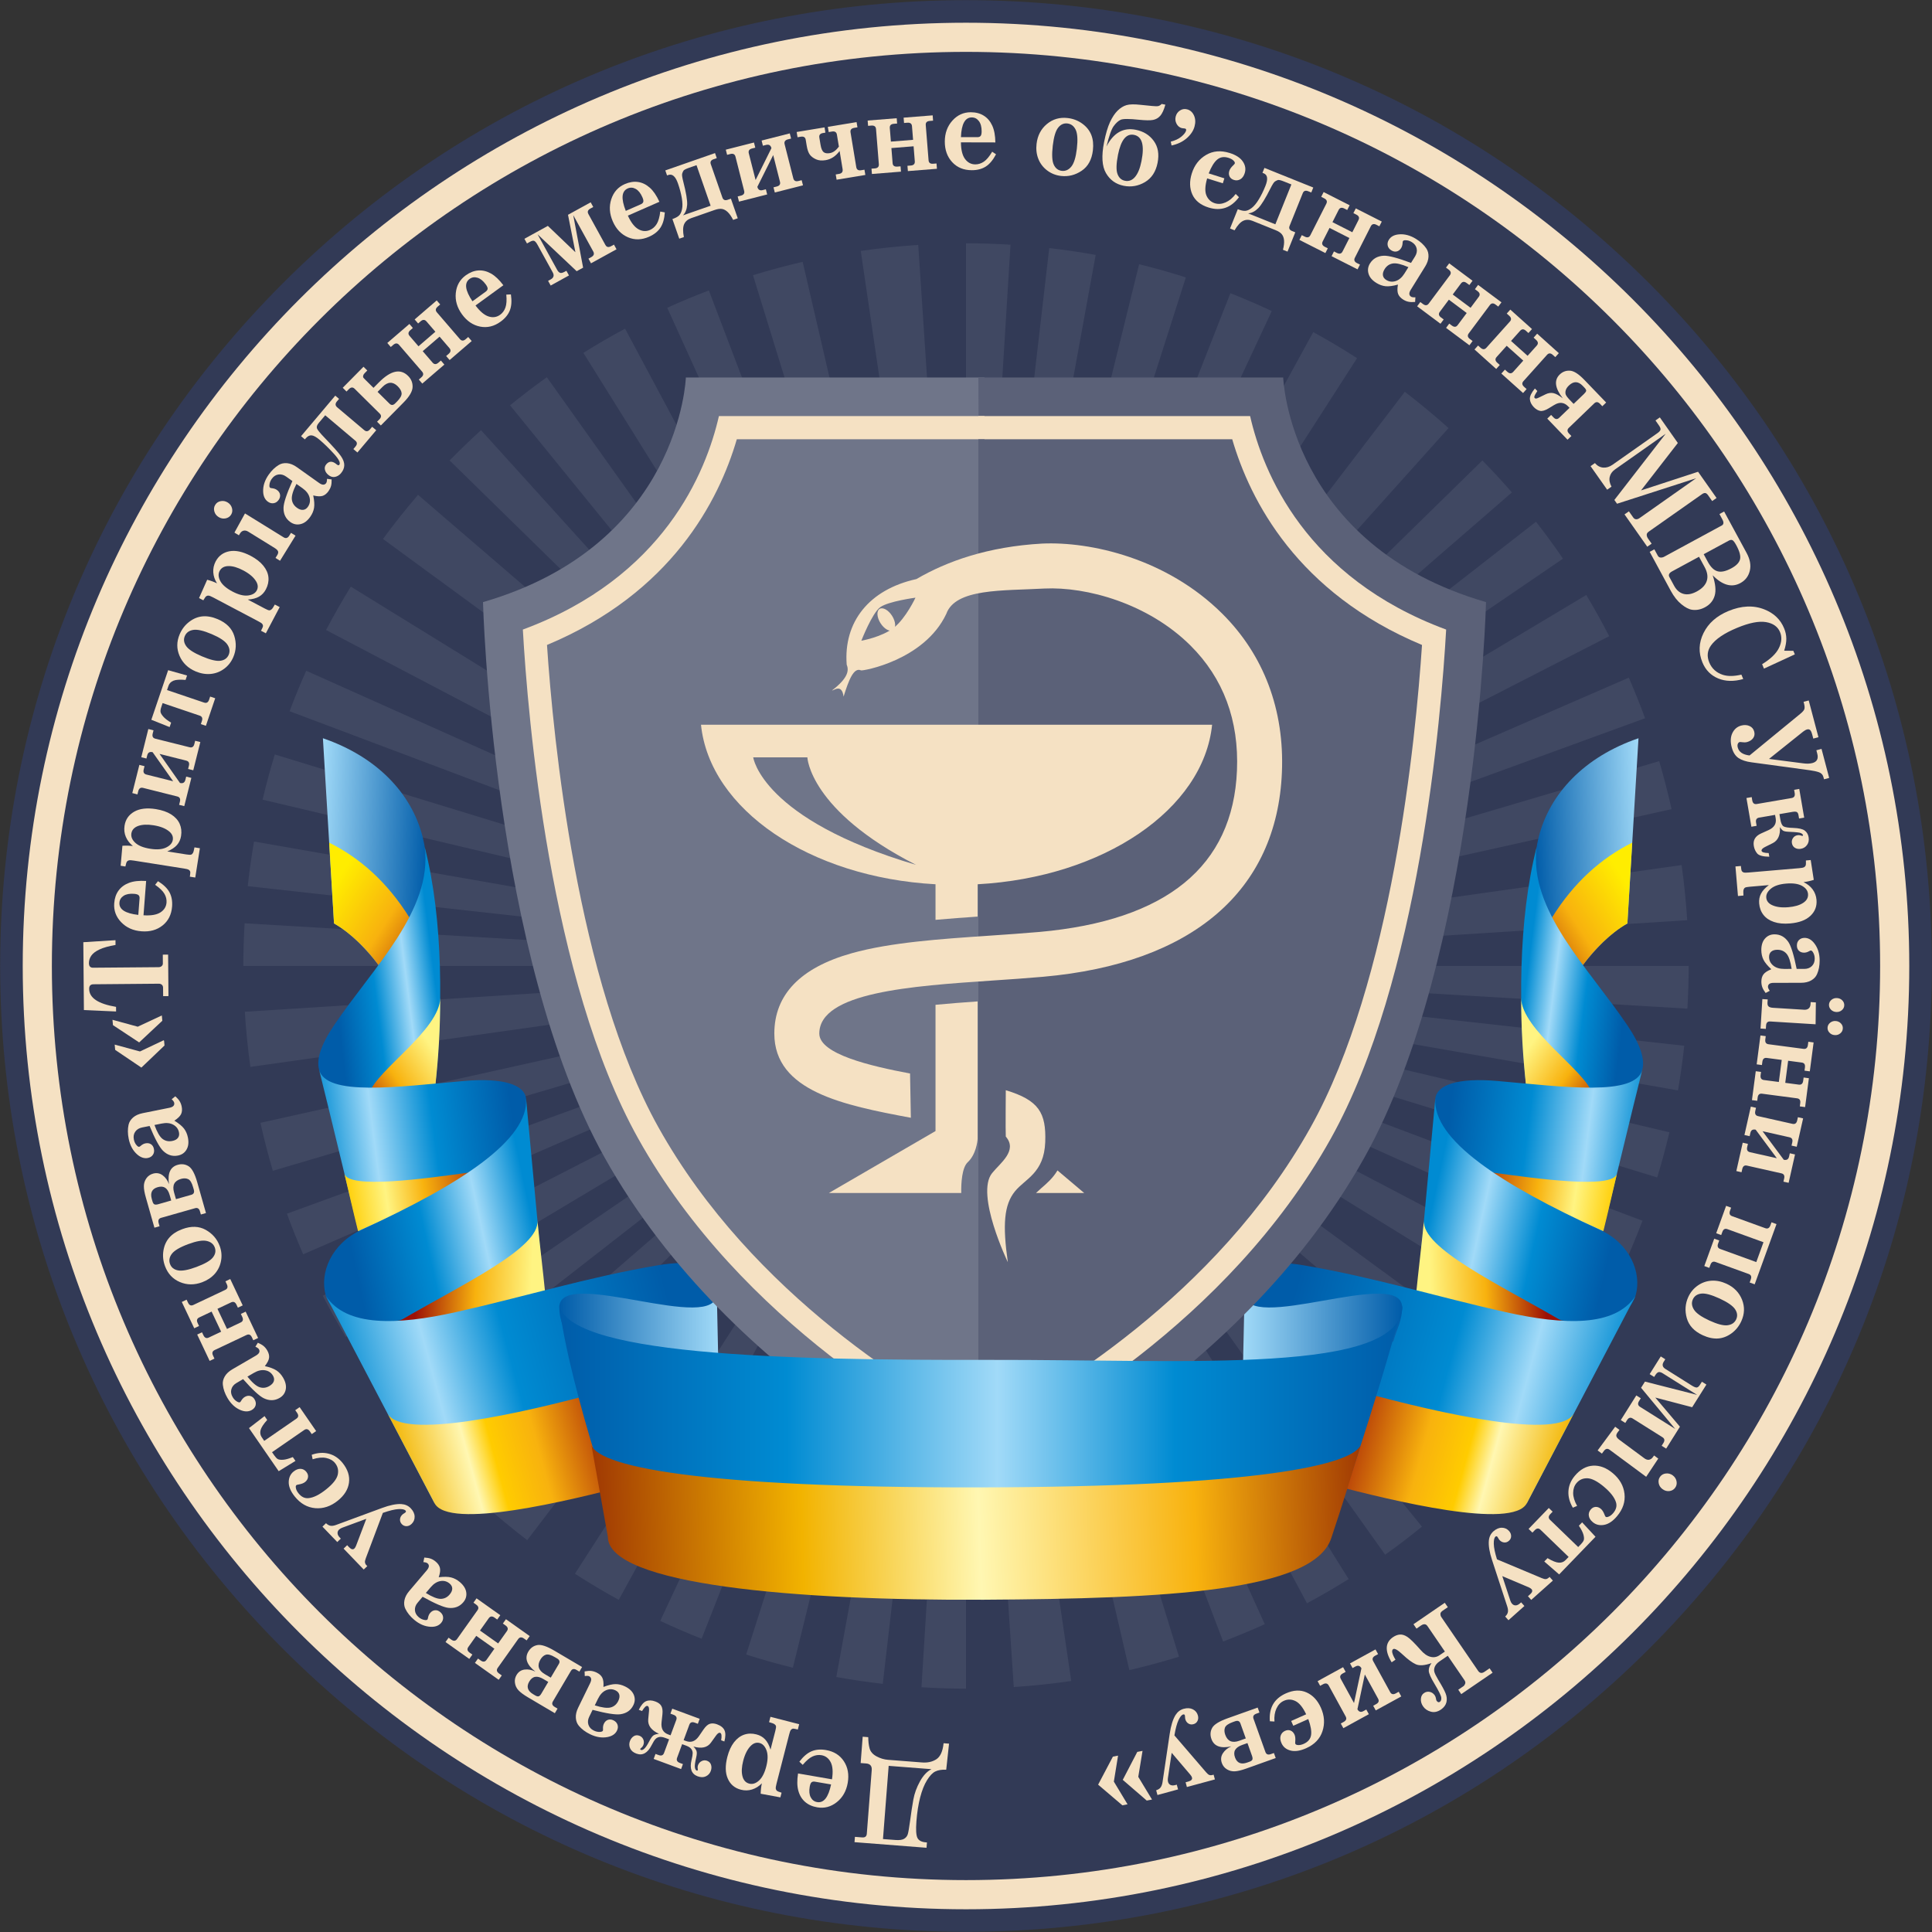 <svg width="72" height="72" viewBox="0 0 72 72" fill="none" xmlns="http://www.w3.org/2000/svg">
<rect x="0" y="0" width="72" height="72" fill="#333333" stroke="none"/>
<g clip-path="url(#clip0_5390_344470)">
<path d="M36 71.572C55.647 71.572 71.573 55.646 71.573 35.999C71.573 16.352 55.647 0.426 36 0.426C16.353 0.426 0.427 16.352 0.427 35.999C0.427 55.646 16.353 71.572 36 71.572Z" fill="#F5E1C3"/>
<path d="M36 71.993C26.386 71.993 17.347 68.25 10.549 61.451C3.75 54.653 0.006 45.614 0.006 36C0.006 26.386 3.75 17.347 10.549 10.548C17.347 3.75 26.386 0.006 36 0.006C45.614 0.006 54.653 3.75 61.451 10.548C68.25 17.347 71.994 26.386 71.994 36C71.994 45.614 68.25 54.653 61.451 61.451C54.653 68.25 45.614 71.993 36 71.993ZM36 0.847C16.617 0.847 0.847 16.616 0.847 36C0.847 55.383 16.617 71.153 36 71.153C55.383 71.153 71.153 55.383 71.153 36C71.153 16.616 55.383 0.847 36 0.847Z" fill="#323A56"/>
<path d="M36 70.066C54.815 70.066 70.067 54.814 70.067 35.999C70.067 17.185 54.815 1.933 36 1.933C17.185 1.933 1.933 17.185 1.933 35.999C1.933 54.814 17.185 70.066 36 70.066Z" fill="#323A56"/>
<path d="M31.845 68.652L31.861 68.454L32.128 68.475C32.237 68.484 32.295 68.439 32.303 68.341L32.487 65.965C32.499 65.813 32.428 65.731 32.275 65.719L32.074 65.704L32.15 64.722L32.357 64.739C32.358 64.898 32.374 65.039 32.408 65.16C32.441 65.281 32.527 65.379 32.665 65.454C32.804 65.529 32.947 65.572 33.094 65.583L34.356 65.681C34.568 65.698 34.748 65.658 34.896 65.562C35.044 65.465 35.134 65.266 35.165 64.965L35.368 64.981L35.263 65.951C35.095 65.945 34.959 65.967 34.856 66.018C34.752 66.068 34.65 66.177 34.547 66.343C34.444 66.509 34.36 66.722 34.292 66.982C34.225 67.242 34.178 67.54 34.152 67.877C34.128 68.189 34.141 68.394 34.19 68.493C34.239 68.591 34.344 68.647 34.504 68.659L34.545 68.663L34.529 68.861L31.845 68.652ZM33.118 65.808L32.906 68.536L33.367 68.571C33.517 68.583 33.626 68.568 33.695 68.526C33.764 68.484 33.81 68.426 33.832 68.35C33.854 68.275 33.882 68.112 33.916 67.861C33.955 67.561 33.996 67.296 34.038 67.064C34.08 66.833 34.163 66.606 34.286 66.384C34.409 66.163 34.552 66.012 34.713 65.932L33.118 65.808Z" fill="#F5E1C3"/>
<path d="M29.741 66.092L31.006 66.31C31.049 66.033 31.033 65.82 30.958 65.673C30.882 65.525 30.767 65.437 30.613 65.411C30.503 65.392 30.392 65.408 30.282 65.458C30.171 65.508 30.049 65.613 29.915 65.771L29.79 65.653C29.936 65.461 30.086 65.332 30.243 65.266C30.399 65.2 30.579 65.184 30.782 65.219C31.078 65.27 31.3 65.409 31.449 65.637C31.598 65.865 31.645 66.132 31.593 66.439C31.54 66.746 31.404 66.987 31.185 67.161C30.965 67.336 30.722 67.4 30.455 67.354C30.27 67.322 30.118 67.254 29.999 67.148C29.88 67.042 29.797 66.904 29.751 66.732C29.704 66.56 29.701 66.347 29.741 66.092ZM30.972 66.501L30.371 66.398C30.314 66.388 30.271 66.397 30.241 66.423C30.212 66.45 30.19 66.504 30.176 66.585C30.148 66.748 30.16 66.879 30.213 66.98C30.266 67.081 30.345 67.14 30.45 67.158C30.574 67.18 30.68 67.136 30.766 67.027C30.853 66.917 30.922 66.742 30.972 66.501Z" fill="#F5E1C3"/>
<path d="M29.082 66.983L28.348 66.847C28.351 66.714 28.366 66.585 28.392 66.459C28.284 66.57 28.163 66.647 28.027 66.689C27.892 66.731 27.753 66.734 27.61 66.697C27.382 66.638 27.219 66.502 27.124 66.287C27.028 66.073 27.022 65.803 27.105 65.478C27.163 65.251 27.247 65.069 27.355 64.929C27.464 64.789 27.59 64.695 27.732 64.646C27.875 64.597 28.027 64.594 28.19 64.636C28.321 64.669 28.428 64.731 28.512 64.821C28.597 64.911 28.665 65.039 28.715 65.203L28.893 64.51C28.917 64.42 28.925 64.36 28.919 64.331C28.913 64.302 28.894 64.277 28.863 64.255C28.832 64.233 28.765 64.208 28.661 64.18L28.712 63.981L29.783 64.256L29.732 64.455L29.675 64.44C29.608 64.423 29.561 64.418 29.535 64.425C29.509 64.433 29.486 64.451 29.465 64.479C29.451 64.499 29.432 64.553 29.409 64.643L28.938 66.474C28.915 66.564 28.906 66.625 28.911 66.658C28.916 66.691 28.93 66.717 28.953 66.737C28.975 66.756 29.033 66.78 29.127 66.809L29.082 66.983ZM27.921 66.47C28.043 66.502 28.164 66.465 28.283 66.358C28.402 66.252 28.494 66.075 28.557 65.828C28.62 65.583 28.622 65.384 28.566 65.231C28.509 65.078 28.422 64.986 28.306 64.956C28.192 64.927 28.086 64.96 27.988 65.054C27.859 65.178 27.763 65.366 27.698 65.616C27.639 65.845 27.629 66.036 27.668 66.19C27.706 66.344 27.791 66.437 27.921 66.47Z" fill="#F5E1C3"/>
<path d="M23.805 63.719C23.892 63.544 23.985 63.436 24.082 63.397C24.181 63.357 24.294 63.361 24.424 63.41C24.533 63.45 24.607 63.506 24.647 63.579C24.687 63.651 24.7 63.753 24.687 63.884L24.654 64.186C24.63 64.417 24.711 64.567 24.899 64.636L24.99 64.67L25.203 64.096C25.236 64.006 25.202 63.943 25.1 63.905L24.985 63.863L25.053 63.677L26.075 64.055L26.007 64.241L25.892 64.198C25.79 64.16 25.722 64.186 25.689 64.276L25.477 64.85L25.568 64.884C25.756 64.953 25.915 64.893 26.047 64.702L26.219 64.451C26.302 64.331 26.384 64.26 26.462 64.239C26.541 64.218 26.627 64.225 26.72 64.259C26.864 64.312 26.958 64.388 27.001 64.486C27.044 64.584 27.042 64.722 26.995 64.9L26.875 64.855C26.904 64.69 26.891 64.598 26.837 64.578C26.795 64.562 26.743 64.597 26.682 64.682L26.494 64.944C26.361 65.128 26.144 65.176 25.841 65.088C25.901 65.148 25.94 65.204 25.957 65.256C25.975 65.308 25.971 65.388 25.945 65.497C25.9 65.688 25.884 65.814 25.898 65.875C25.91 65.936 25.933 65.972 25.964 65.984C25.984 65.991 25.997 65.986 26.003 65.969C26.007 65.96 26.007 65.945 26.005 65.926C25.994 65.875 25.998 65.827 26.014 65.782C26.04 65.712 26.085 65.662 26.15 65.63C26.215 65.597 26.281 65.594 26.35 65.619C26.427 65.648 26.477 65.698 26.499 65.771C26.522 65.844 26.518 65.92 26.488 66.001C26.455 66.091 26.394 66.157 26.305 66.199C26.217 66.241 26.115 66.24 26 66.198C25.77 66.112 25.694 65.91 25.772 65.59C25.8 65.477 25.814 65.393 25.814 65.335C25.814 65.279 25.796 65.226 25.761 65.178C25.725 65.13 25.663 65.09 25.573 65.056L25.421 65L25.234 65.507C25.2 65.597 25.235 65.662 25.337 65.7L25.451 65.742L25.383 65.928L24.36 65.55L24.429 65.364L24.545 65.406C24.646 65.444 24.714 65.417 24.747 65.327L24.935 64.82L24.783 64.764C24.696 64.732 24.623 64.722 24.565 64.734C24.507 64.746 24.46 64.773 24.422 64.815C24.384 64.857 24.338 64.932 24.284 65.039C24.134 65.332 23.945 65.437 23.716 65.352C23.599 65.309 23.522 65.243 23.483 65.155C23.444 65.066 23.442 64.976 23.475 64.886C23.505 64.806 23.552 64.745 23.616 64.704C23.679 64.663 23.75 64.657 23.829 64.686C23.897 64.712 23.946 64.758 23.974 64.824C24.002 64.891 24.003 64.959 23.977 65.028C23.961 65.072 23.933 65.11 23.894 65.141C23.876 65.155 23.866 65.167 23.862 65.177C23.856 65.194 23.863 65.206 23.882 65.214C23.965 65.244 24.067 65.142 24.187 64.908C24.247 64.792 24.298 64.716 24.342 64.681C24.385 64.646 24.458 64.623 24.559 64.614C24.273 64.484 24.139 64.306 24.157 64.08L24.187 63.758C24.195 63.654 24.177 63.593 24.133 63.577C24.083 63.558 24.014 63.621 23.928 63.765L23.805 63.719Z" fill="#F5E1C3"/>
<path d="M21.793 62.463L21.786 62.289C21.884 62.27 21.966 62.264 22.033 62.271C22.1 62.279 22.167 62.299 22.235 62.332C22.336 62.381 22.406 62.444 22.445 62.521C22.485 62.599 22.499 62.714 22.488 62.868C22.67 62.797 22.82 62.762 22.938 62.762C23.056 62.761 23.174 62.79 23.294 62.849C23.459 62.929 23.567 63.034 23.62 63.162C23.672 63.29 23.667 63.418 23.604 63.546C23.51 63.739 23.349 63.852 23.121 63.885C22.939 63.91 22.593 63.855 22.084 63.721L21.958 63.98C21.908 64.082 21.898 64.181 21.929 64.276C21.96 64.371 22.027 64.444 22.131 64.494C22.211 64.533 22.291 64.549 22.369 64.542C22.422 64.538 22.455 64.523 22.467 64.499C22.473 64.486 22.475 64.463 22.472 64.43C22.467 64.357 22.479 64.292 22.506 64.236C22.541 64.164 22.591 64.117 22.655 64.094C22.721 64.071 22.789 64.077 22.862 64.112C22.939 64.15 22.99 64.204 23.013 64.275C23.037 64.346 23.03 64.419 22.993 64.495C22.933 64.619 22.818 64.698 22.649 64.733C22.438 64.775 22.218 64.741 21.989 64.629C21.817 64.545 21.678 64.441 21.573 64.317C21.506 64.238 21.468 64.139 21.46 64.021C21.452 63.902 21.481 63.775 21.547 63.64L21.992 62.728C22.025 62.659 22.038 62.604 22.03 62.562C22.021 62.52 21.996 62.489 21.955 62.468C21.921 62.452 21.867 62.45 21.793 62.463ZM22.166 63.554C22.434 63.639 22.632 63.665 22.759 63.631C22.885 63.597 22.979 63.516 23.041 63.39C23.084 63.3 23.097 63.221 23.079 63.153C23.06 63.085 23.014 63.033 22.939 62.996C22.823 62.939 22.704 62.938 22.583 62.991C22.462 63.044 22.363 63.15 22.286 63.307L22.166 63.554Z" fill="#F5E1C3"/>
<path d="M21.693 62.125L21.592 62.296L21.485 62.233C21.392 62.178 21.322 62.192 21.273 62.274L20.605 63.406C20.556 63.488 20.579 63.557 20.672 63.612L20.778 63.675L20.677 63.846L19.668 63.25C19.51 63.156 19.395 63.071 19.322 62.992C19.25 62.915 19.206 62.824 19.191 62.719C19.175 62.615 19.195 62.516 19.25 62.422C19.32 62.304 19.42 62.237 19.55 62.22C19.681 62.203 19.814 62.228 19.952 62.296C19.631 62.045 19.544 61.797 19.689 61.551C19.768 61.417 19.879 61.336 20.022 61.308C20.164 61.279 20.377 61.349 20.66 61.516L21.693 62.125ZM20.432 62.68L20.252 62.574C20.135 62.504 20.032 62.476 19.946 62.491C19.859 62.505 19.785 62.563 19.724 62.666C19.611 62.857 19.66 63.014 19.869 63.138L19.95 63.186C20.003 63.217 20.045 63.227 20.078 63.215C20.11 63.204 20.142 63.17 20.175 63.115L20.432 62.68ZM20.681 61.759C20.533 61.671 20.42 61.641 20.341 61.667C20.262 61.693 20.195 61.753 20.14 61.846C20.009 62.067 20.063 62.249 20.302 62.39L20.525 62.521L20.826 62.011C20.875 61.929 20.854 61.861 20.763 61.807L20.681 61.759Z" fill="#F5E1C3"/>
<path d="M18.425 61.443L17.749 60.963L17.453 61.379C17.398 61.457 17.415 61.527 17.503 61.59L17.604 61.661L17.489 61.823L16.603 61.194L16.718 61.032L16.82 61.105C16.907 61.167 16.979 61.159 17.034 61.081L17.795 60.009C17.85 59.931 17.834 59.862 17.747 59.8L17.645 59.727L17.759 59.565L18.645 60.194L18.53 60.356L18.43 60.284C18.341 60.221 18.27 60.229 18.214 60.307L17.888 60.766L18.565 61.246L18.891 60.787C18.946 60.709 18.929 60.639 18.841 60.576L18.74 60.505L18.855 60.343L19.741 60.972L19.626 61.133L19.526 61.062C19.437 61 19.366 61.007 19.31 61.085L18.549 62.157C18.494 62.235 18.511 62.305 18.599 62.367L18.7 62.439L18.585 62.601L17.699 61.972L17.814 61.81L17.915 61.882C18.003 61.944 18.075 61.937 18.13 61.859L18.425 61.443Z" fill="#F5E1C3"/>
<path d="M15.777 58.215L15.813 58.045C15.913 58.051 15.994 58.065 16.057 58.089C16.12 58.112 16.181 58.149 16.238 58.198C16.324 58.27 16.376 58.349 16.395 58.433C16.415 58.517 16.4 58.633 16.35 58.779C16.545 58.756 16.699 58.758 16.813 58.787C16.928 58.816 17.035 58.873 17.137 58.959C17.277 59.078 17.357 59.206 17.376 59.343C17.395 59.48 17.358 59.603 17.266 59.711C17.127 59.875 16.943 59.945 16.714 59.921C16.532 59.901 16.21 59.762 15.75 59.507L15.564 59.727C15.49 59.813 15.457 59.907 15.463 60.006C15.469 60.105 15.517 60.193 15.605 60.268C15.673 60.325 15.746 60.36 15.824 60.372C15.877 60.381 15.911 60.375 15.929 60.355C15.938 60.344 15.946 60.322 15.951 60.289C15.964 60.217 15.991 60.157 16.032 60.109C16.084 60.048 16.143 60.015 16.212 60.009C16.28 60.002 16.345 60.025 16.407 60.078C16.473 60.133 16.509 60.198 16.514 60.273C16.519 60.347 16.495 60.416 16.441 60.48C16.351 60.586 16.22 60.634 16.048 60.626C15.833 60.615 15.628 60.528 15.434 60.364C15.288 60.24 15.179 60.105 15.108 59.959C15.062 59.865 15.05 59.761 15.071 59.644C15.092 59.526 15.152 59.41 15.249 59.295L15.905 58.522C15.954 58.463 15.98 58.412 15.982 58.37C15.985 58.327 15.968 58.29 15.933 58.261C15.905 58.236 15.852 58.221 15.777 58.215ZM15.87 59.365C16.11 59.514 16.295 59.587 16.425 59.585C16.556 59.583 16.667 59.529 16.758 59.421C16.823 59.345 16.854 59.272 16.854 59.201C16.853 59.13 16.82 59.068 16.756 59.014C16.658 58.931 16.544 58.9 16.413 58.922C16.283 58.944 16.161 59.021 16.048 59.155L15.87 59.365Z" fill="#F5E1C3"/>
<path d="M13.555 58.492L12.805 57.713L12.938 57.585L13.009 57.66C13.053 57.705 13.091 57.73 13.123 57.735C13.156 57.74 13.183 57.732 13.206 57.71C13.231 57.685 13.253 57.649 13.271 57.602L13.651 56.602L12.755 56.933C12.705 56.952 12.666 56.975 12.637 57.002C12.597 57.042 12.577 57.087 12.58 57.139C12.582 57.191 12.61 57.245 12.662 57.299L12.701 57.34L12.569 57.467L12.017 56.893L12.149 56.766C12.206 56.82 12.262 56.852 12.319 56.861C12.376 56.87 12.445 56.859 12.527 56.829L14.234 56.199C14.525 56.091 14.765 56.042 14.954 56.052C15.097 56.061 15.214 56.113 15.306 56.208C15.4 56.307 15.45 56.41 15.452 56.518C15.455 56.625 15.418 56.716 15.341 56.79C15.284 56.846 15.221 56.874 15.152 56.876C15.084 56.877 15.025 56.852 14.976 56.802C14.927 56.75 14.904 56.691 14.907 56.624C14.911 56.557 14.94 56.498 14.993 56.447C15.011 56.43 15.036 56.412 15.069 56.393C15.088 56.382 15.101 56.372 15.109 56.364C15.134 56.341 15.135 56.316 15.111 56.292C15.069 56.249 14.979 56.232 14.841 56.24C14.702 56.249 14.511 56.296 14.268 56.381L13.63 58.078C13.606 58.14 13.597 58.191 13.601 58.228C13.607 58.265 13.623 58.298 13.652 58.328L13.688 58.365L13.555 58.492Z" fill="#F5E1C3"/>
<path d="M11.651 54.383L11.617 54.215C11.842 54.136 12.055 54.123 12.254 54.176C12.454 54.228 12.625 54.343 12.768 54.521C12.961 54.763 13.04 55.008 13.005 55.259C12.97 55.51 12.83 55.732 12.587 55.927C12.325 56.137 12.046 56.23 11.748 56.205C11.451 56.179 11.197 56.035 10.984 55.77C10.832 55.58 10.757 55.4 10.76 55.233C10.763 55.065 10.824 54.933 10.943 54.838C11.03 54.769 11.116 54.736 11.202 54.739C11.288 54.743 11.36 54.781 11.418 54.854C11.468 54.917 11.489 54.982 11.479 55.051C11.469 55.12 11.433 55.18 11.37 55.23C11.315 55.274 11.236 55.304 11.131 55.322C11.087 55.328 11.059 55.337 11.047 55.346C11.025 55.364 11.017 55.396 11.025 55.442C11.033 55.509 11.066 55.579 11.124 55.651C11.232 55.786 11.357 55.846 11.498 55.831C11.686 55.813 11.905 55.704 12.155 55.504C12.405 55.304 12.548 55.123 12.586 54.961C12.623 54.8 12.591 54.656 12.49 54.529C12.41 54.429 12.298 54.365 12.155 54.335C12.011 54.305 11.843 54.321 11.651 54.383Z" fill="#F5E1C3"/>
<path d="M11.618 53.445L11.549 53.344C11.487 53.255 11.417 53.237 11.338 53.291L10.138 54.119L10.223 54.241C10.268 54.306 10.311 54.351 10.351 54.375C10.392 54.398 10.458 54.407 10.551 54.401C10.644 54.395 10.764 54.361 10.912 54.301L11.011 54.444L10.386 54.827L9.279 53.221L9.859 52.774L9.958 52.917C9.817 53.074 9.735 53.201 9.71 53.298C9.686 53.395 9.701 53.483 9.755 53.563L9.847 53.697L11.047 52.869C11.126 52.815 11.134 52.743 11.072 52.653L11.003 52.553L11.166 52.44L11.782 53.333L11.618 53.445Z" fill="#F5E1C3"/>
<path d="M9.518 50.188L9.609 50.04C9.701 50.079 9.772 50.12 9.824 50.163C9.875 50.206 9.92 50.26 9.958 50.325C10.015 50.423 10.038 50.514 10.028 50.6C10.018 50.686 9.965 50.789 9.87 50.911C10.061 50.954 10.205 51.008 10.304 51.073C10.402 51.139 10.484 51.228 10.551 51.343C10.643 51.502 10.676 51.65 10.648 51.785C10.62 51.921 10.544 52.024 10.421 52.096C10.236 52.204 10.039 52.209 9.831 52.109C9.666 52.029 9.409 51.791 9.06 51.396L8.812 51.541C8.713 51.599 8.65 51.675 8.623 51.771C8.596 51.867 8.611 51.965 8.67 52.065C8.714 52.142 8.772 52.199 8.841 52.237C8.888 52.263 8.922 52.269 8.946 52.256C8.958 52.248 8.972 52.23 8.989 52.201C9.025 52.138 9.071 52.09 9.125 52.058C9.194 52.018 9.261 52.007 9.328 52.024C9.395 52.041 9.449 52.084 9.489 52.154C9.533 52.228 9.545 52.302 9.525 52.374C9.505 52.446 9.459 52.502 9.386 52.545C9.267 52.614 9.127 52.616 8.967 52.551C8.768 52.469 8.605 52.318 8.477 52.099C8.38 51.933 8.323 51.769 8.305 51.608C8.292 51.505 8.316 51.402 8.375 51.298C8.434 51.195 8.529 51.106 8.659 51.03L9.536 50.52C9.602 50.481 9.643 50.442 9.66 50.402C9.676 50.363 9.673 50.323 9.65 50.283C9.631 50.251 9.587 50.219 9.518 50.188ZM9.221 51.303C9.397 51.523 9.547 51.654 9.671 51.696C9.795 51.738 9.918 51.724 10.039 51.653C10.125 51.602 10.18 51.544 10.203 51.477C10.226 51.41 10.216 51.341 10.174 51.269C10.109 51.157 10.011 51.09 9.881 51.067C9.751 51.044 9.61 51.076 9.459 51.164L9.221 51.303Z" fill="#F5E1C3"/>
<path d="M8.241 49.629L7.886 48.879L7.425 49.097C7.339 49.138 7.319 49.207 7.365 49.305L7.418 49.416L7.239 49.501L6.775 48.52L6.954 48.435L7.008 48.548C7.053 48.645 7.119 48.672 7.205 48.632L8.394 48.07C8.48 48.029 8.5 47.961 8.455 47.864L8.401 47.751L8.581 47.666L9.045 48.648L8.865 48.733L8.812 48.621C8.766 48.523 8.7 48.495 8.614 48.535L8.104 48.776L8.459 49.526L8.968 49.285C9.055 49.245 9.074 49.175 9.028 49.077L8.976 48.966L9.155 48.881L9.619 49.863L9.439 49.948L9.387 49.836C9.34 49.738 9.274 49.71 9.188 49.751L8 50.312C7.913 50.353 7.893 50.422 7.94 50.52L7.992 50.632L7.813 50.717L7.349 49.735L7.528 49.65L7.581 49.761C7.627 49.859 7.694 49.888 7.78 49.847L8.241 49.629Z" fill="#F5E1C3"/>
<path d="M6.151 47.189C6.079 46.997 6.059 46.804 6.09 46.609C6.121 46.415 6.195 46.251 6.312 46.119C6.429 45.986 6.59 45.882 6.796 45.806C7.124 45.684 7.414 45.693 7.665 45.832C7.916 45.972 8.09 46.172 8.186 46.431C8.255 46.614 8.272 46.799 8.238 46.984C8.205 47.17 8.127 47.332 8.005 47.471C7.882 47.609 7.725 47.714 7.533 47.786C7.244 47.893 6.967 47.891 6.703 47.778C6.439 47.665 6.255 47.469 6.151 47.189ZM6.337 47.107C6.384 47.235 6.482 47.313 6.632 47.343C6.782 47.373 7.011 47.331 7.318 47.217C7.636 47.098 7.842 46.98 7.935 46.86C8.028 46.741 8.051 46.617 8.004 46.49C7.956 46.361 7.855 46.279 7.701 46.246C7.548 46.212 7.319 46.252 7.015 46.365C6.702 46.481 6.5 46.601 6.405 46.725C6.311 46.849 6.288 46.977 6.337 47.107Z" fill="#F5E1C3"/>
<path d="M7.676 45.207L7.486 45.261L7.452 45.143C7.422 45.039 7.362 45 7.27 45.026L6.005 45.385C5.914 45.411 5.883 45.476 5.912 45.58L5.946 45.699L5.755 45.753L5.435 44.626C5.384 44.449 5.36 44.307 5.362 44.201C5.363 44.095 5.394 43.999 5.455 43.912C5.515 43.826 5.598 43.768 5.703 43.738C5.834 43.701 5.953 43.721 6.059 43.798C6.166 43.876 6.245 43.987 6.298 44.131C6.239 43.728 6.346 43.488 6.622 43.41C6.771 43.367 6.907 43.385 7.03 43.463C7.153 43.541 7.259 43.737 7.349 44.054L7.676 45.207ZM6.381 44.739L6.324 44.539C6.287 44.407 6.232 44.317 6.159 44.267C6.087 44.218 5.993 44.209 5.878 44.242C5.665 44.302 5.591 44.45 5.657 44.683L5.683 44.773C5.7 44.832 5.724 44.869 5.755 44.883C5.787 44.897 5.833 44.895 5.895 44.878L6.381 44.739ZM7.196 44.244C7.15 44.079 7.089 43.979 7.013 43.943C6.938 43.908 6.849 43.905 6.745 43.934C6.497 44.005 6.411 44.173 6.487 44.44L6.558 44.689L7.128 44.527C7.22 44.501 7.251 44.437 7.223 44.336L7.196 44.244Z" fill="#F5E1C3"/>
<path d="M6.398 40.966L6.533 40.855C6.607 40.922 6.662 40.983 6.696 41.041C6.731 41.098 6.756 41.164 6.771 41.238C6.793 41.348 6.785 41.442 6.748 41.52C6.711 41.598 6.627 41.68 6.498 41.764C6.665 41.866 6.784 41.964 6.856 42.057C6.928 42.151 6.977 42.263 7.003 42.393C7.039 42.574 7.022 42.723 6.951 42.843C6.881 42.962 6.776 43.035 6.636 43.063C6.426 43.106 6.238 43.046 6.074 42.885C5.944 42.756 5.777 42.448 5.575 41.962L5.293 42.018C5.181 42.041 5.097 42.093 5.04 42.175C4.983 42.257 4.966 42.355 4.989 42.468C5.006 42.555 5.042 42.628 5.096 42.686C5.132 42.726 5.162 42.743 5.189 42.737C5.203 42.735 5.222 42.722 5.247 42.7C5.302 42.651 5.361 42.621 5.422 42.609C5.5 42.593 5.568 42.604 5.626 42.642C5.683 42.679 5.72 42.738 5.736 42.817C5.753 42.902 5.741 42.974 5.698 43.036C5.657 43.098 5.594 43.137 5.512 43.154C5.377 43.181 5.244 43.137 5.114 43.024C4.952 42.882 4.846 42.687 4.796 42.437C4.758 42.249 4.756 42.076 4.791 41.917C4.813 41.816 4.869 41.726 4.958 41.647C5.048 41.569 5.166 41.515 5.314 41.485L6.308 41.285C6.383 41.27 6.435 41.246 6.463 41.214C6.492 41.182 6.501 41.144 6.492 41.099C6.485 41.062 6.454 41.017 6.398 40.966ZM5.757 41.925C5.853 42.191 5.952 42.363 6.056 42.443C6.16 42.522 6.281 42.548 6.419 42.52C6.517 42.501 6.587 42.463 6.63 42.407C6.673 42.351 6.687 42.282 6.67 42.201C6.645 42.074 6.574 41.979 6.458 41.915C6.342 41.851 6.199 41.836 6.027 41.871L5.757 41.925Z" fill="#F5E1C3"/>
<path d="M4.21 38.204L4.192 38.005L5.134 38.262L6.031 37.843L6.049 38.041L5.186 38.848L4.21 38.204ZM4.292 39.126L4.274 38.929L5.216 39.185L6.1 38.767C6.102 38.776 6.107 38.782 6.115 38.786L6.13 38.963L5.269 39.786L4.292 39.126Z" fill="#F5E1C3"/>
<path d="M3.127 37.642L3.105 35.113L4.304 35.038L4.305 35.216C4.049 35.26 3.85 35.316 3.707 35.384C3.564 35.451 3.462 35.528 3.403 35.614C3.343 35.7 3.314 35.794 3.314 35.895C3.315 35.954 3.328 35.997 3.355 36.024C3.381 36.051 3.42 36.065 3.469 36.064L5.911 36.044C5.958 36.043 5.996 36.03 6.026 36.003C6.055 35.975 6.07 35.943 6.069 35.905L6.067 35.577L6.265 35.575L6.278 37.122L6.08 37.124L6.077 36.811C6.077 36.764 6.062 36.727 6.033 36.7C6.003 36.673 5.965 36.659 5.916 36.66L3.488 36.681C3.431 36.681 3.389 36.695 3.362 36.724C3.335 36.752 3.322 36.796 3.323 36.856C3.325 37.189 3.659 37.411 4.325 37.523L4.326 37.695L3.127 37.642Z" fill="#F5E1C3"/>
<path d="M5.446 32.831L5.348 34.11C5.628 34.128 5.838 34.092 5.978 34.003C6.118 33.913 6.194 33.791 6.206 33.635C6.214 33.523 6.189 33.415 6.128 33.31C6.068 33.205 5.952 33.093 5.781 32.974L5.888 32.839C6.092 32.965 6.235 33.104 6.316 33.253C6.396 33.402 6.429 33.58 6.413 33.785C6.39 34.084 6.272 34.319 6.06 34.488C5.847 34.658 5.585 34.731 5.275 34.707C4.964 34.684 4.712 34.571 4.517 34.369C4.323 34.167 4.236 33.931 4.257 33.66C4.271 33.473 4.325 33.315 4.419 33.187C4.513 33.059 4.643 32.964 4.81 32.901C4.976 32.838 5.189 32.815 5.446 32.831ZM5.154 34.096L5.201 33.486C5.205 33.429 5.193 33.387 5.163 33.36C5.134 33.333 5.078 33.317 4.996 33.31C4.831 33.298 4.702 33.322 4.606 33.384C4.511 33.447 4.459 33.531 4.451 33.637C4.441 33.763 4.495 33.864 4.612 33.94C4.729 34.016 4.91 34.068 5.154 34.096Z" fill="#F5E1C3"/>
<path d="M4.496 32.264L4.562 31.519C4.695 31.51 4.825 31.513 4.952 31.527C4.831 31.431 4.744 31.316 4.689 31.186C4.634 31.055 4.619 30.917 4.642 30.771C4.678 30.538 4.799 30.364 5.003 30.248C5.207 30.132 5.476 30.101 5.808 30.153C6.038 30.19 6.228 30.256 6.378 30.35C6.527 30.445 6.633 30.561 6.695 30.699C6.756 30.836 6.774 30.988 6.748 31.154C6.727 31.286 6.676 31.399 6.594 31.492C6.512 31.585 6.392 31.664 6.233 31.73L6.94 31.842C7.032 31.857 7.093 31.859 7.121 31.85C7.149 31.842 7.172 31.82 7.191 31.787C7.21 31.754 7.229 31.685 7.247 31.579L7.449 31.611L7.277 32.703L7.074 32.671L7.083 32.613C7.094 32.545 7.095 32.498 7.085 32.473C7.075 32.447 7.056 32.426 7.025 32.408C7.004 32.395 6.948 32.382 6.857 32.367L4.989 32.072C4.898 32.057 4.836 32.054 4.804 32.063C4.771 32.071 4.746 32.087 4.729 32.111C4.711 32.136 4.693 32.196 4.673 32.292L4.496 32.264ZM4.896 31.059C4.877 31.184 4.925 31.301 5.043 31.409C5.16 31.517 5.344 31.591 5.597 31.631C5.846 31.671 6.044 31.655 6.191 31.584C6.338 31.513 6.421 31.418 6.44 31.299C6.458 31.183 6.416 31.081 6.313 30.992C6.177 30.875 5.981 30.797 5.726 30.756C5.492 30.719 5.301 30.727 5.151 30.78C5.002 30.834 4.917 30.927 4.896 31.059Z" fill="#F5E1C3"/>
<path d="M6.707 29.179C6.815 29.206 6.882 29.167 6.908 29.063L6.939 28.942L7.131 28.99L6.867 30.042L6.675 29.994L6.705 29.874C6.731 29.769 6.698 29.705 6.606 29.682L5.331 29.362C5.238 29.339 5.179 29.38 5.152 29.485L5.122 29.605L4.93 29.556L5.194 28.505L5.386 28.553L5.356 28.674C5.329 28.778 5.363 28.842 5.455 28.865L6.453 29.115L5.688 28.032C5.58 28.005 5.513 28.044 5.487 28.148L5.457 28.268L5.265 28.22L5.528 27.169L5.721 27.217L5.691 27.337C5.664 27.442 5.697 27.506 5.79 27.529L7.065 27.848C7.157 27.872 7.217 27.831 7.243 27.726L7.273 27.606L7.466 27.654L7.202 28.706L7.01 28.657L7.04 28.537C7.066 28.432 7.033 28.369 6.94 28.346L5.946 28.096L6.707 29.179Z" fill="#F5E1C3"/>
<path d="M7.485 26.986L7.524 26.87C7.559 26.767 7.531 26.7 7.441 26.669L6.06 26.202L6.013 26.343C5.987 26.418 5.977 26.479 5.982 26.526C5.988 26.572 6.02 26.631 6.081 26.701C6.141 26.772 6.24 26.849 6.377 26.931L6.321 27.096L5.64 26.824L6.266 24.976L6.971 25.174L6.916 25.339C6.706 25.32 6.555 25.33 6.462 25.368C6.369 25.406 6.308 25.471 6.277 25.562L6.225 25.716L7.605 26.183C7.696 26.214 7.758 26.178 7.793 26.075L7.832 25.959L8.02 26.022L7.673 27.049L7.485 26.986Z" fill="#F5E1C3"/>
<path d="M6.696 23.637C6.776 23.449 6.894 23.294 7.051 23.174C7.206 23.054 7.373 22.986 7.549 22.97C7.724 22.955 7.913 22.989 8.115 23.075C8.437 23.212 8.642 23.418 8.729 23.692C8.815 23.966 8.804 24.23 8.696 24.485C8.62 24.665 8.506 24.811 8.354 24.923C8.202 25.035 8.034 25.099 7.85 25.116C7.666 25.132 7.479 25.101 7.291 25.021C7.006 24.9 6.807 24.708 6.692 24.444C6.578 24.181 6.579 23.912 6.696 23.637ZM6.887 23.706C6.834 23.83 6.852 23.955 6.94 24.08C7.029 24.205 7.223 24.331 7.525 24.459C7.838 24.592 8.069 24.647 8.219 24.624C8.368 24.601 8.469 24.527 8.523 24.402C8.576 24.275 8.559 24.147 8.471 24.017C8.382 23.887 8.189 23.759 7.89 23.632C7.584 23.502 7.354 23.449 7.2 23.475C7.046 23.5 6.942 23.577 6.887 23.706Z" fill="#F5E1C3"/>
<path d="M7.418 22.288L7.721 21.605C7.849 21.639 7.972 21.683 8.087 21.739C8.004 21.608 7.958 21.471 7.948 21.33C7.939 21.189 7.969 21.053 8.037 20.922C8.148 20.714 8.318 20.588 8.549 20.544C8.779 20.501 9.043 20.558 9.341 20.714C9.547 20.823 9.706 20.947 9.816 21.085C9.927 21.223 9.99 21.367 10.004 21.517C10.018 21.667 9.986 21.816 9.908 21.965C9.845 22.084 9.76 22.174 9.653 22.235C9.545 22.297 9.406 22.333 9.234 22.344L9.867 22.678C9.95 22.722 10.006 22.744 10.035 22.745C10.065 22.746 10.094 22.733 10.122 22.708C10.151 22.683 10.191 22.623 10.242 22.529L10.423 22.624L9.907 23.602L9.726 23.506L9.753 23.455C9.786 23.393 9.802 23.349 9.8 23.322C9.8 23.295 9.788 23.268 9.765 23.241C9.749 23.223 9.7 23.192 9.618 23.149L7.946 22.266C7.864 22.223 7.807 22.2 7.774 22.197C7.74 22.194 7.712 22.202 7.687 22.219C7.663 22.236 7.626 22.287 7.577 22.372L7.418 22.288ZM8.185 21.277C8.127 21.389 8.135 21.515 8.211 21.656C8.287 21.796 8.438 21.926 8.664 22.045C8.887 22.163 9.08 22.212 9.242 22.192C9.404 22.172 9.513 22.109 9.569 22.003C9.624 21.899 9.617 21.789 9.548 21.671C9.457 21.517 9.297 21.38 9.069 21.259C8.859 21.148 8.676 21.094 8.517 21.096C8.359 21.098 8.248 21.158 8.185 21.277Z" fill="#F5E1C3"/>
<path d="M8.021 18.814C8.067 18.739 8.135 18.693 8.226 18.676C8.316 18.658 8.402 18.675 8.485 18.725C8.567 18.776 8.62 18.846 8.645 18.935C8.669 19.024 8.659 19.105 8.613 19.18C8.566 19.255 8.497 19.301 8.406 19.319C8.315 19.336 8.229 19.32 8.148 19.27C8.066 19.219 8.012 19.149 7.988 19.06C7.963 18.971 7.974 18.889 8.021 18.814ZM8.737 19.848L9.13 19.134L10.573 20.026C10.612 20.05 10.649 20.057 10.684 20.047C10.72 20.038 10.752 20.009 10.78 19.963L10.845 19.858L11.014 19.962L10.436 20.898L10.267 20.793L10.331 20.69C10.365 20.635 10.376 20.587 10.362 20.547C10.348 20.507 10.306 20.466 10.237 20.423L9.254 19.815C9.192 19.777 9.134 19.764 9.08 19.776C9.026 19.787 8.981 19.822 8.945 19.88L8.902 19.949L8.737 19.848Z" fill="#F5E1C3"/>
<path d="M12.186 17.845L12.359 17.867C12.361 17.967 12.354 18.049 12.336 18.113C12.317 18.178 12.286 18.241 12.243 18.303C12.178 18.395 12.104 18.453 12.022 18.48C11.939 18.506 11.823 18.501 11.673 18.464C11.713 18.656 11.723 18.81 11.704 18.926C11.685 19.042 11.637 19.155 11.56 19.263C11.454 19.413 11.333 19.503 11.198 19.533C11.063 19.564 10.937 19.538 10.821 19.456C10.646 19.331 10.561 19.154 10.566 18.923C10.571 18.739 10.681 18.407 10.897 17.927L10.662 17.76C10.569 17.694 10.474 17.669 10.375 17.683C10.276 17.698 10.193 17.753 10.126 17.847C10.075 17.92 10.046 17.995 10.041 18.075C10.036 18.127 10.045 18.162 10.067 18.177C10.079 18.186 10.101 18.191 10.134 18.194C10.207 18.201 10.27 18.223 10.32 18.259C10.385 18.305 10.424 18.362 10.436 18.43C10.448 18.498 10.431 18.564 10.384 18.631C10.334 18.701 10.272 18.742 10.198 18.753C10.124 18.765 10.053 18.746 9.985 18.698C9.873 18.618 9.813 18.491 9.807 18.319C9.799 18.104 9.869 17.893 10.016 17.685C10.127 17.529 10.252 17.409 10.392 17.326C10.481 17.272 10.585 17.251 10.703 17.262C10.822 17.274 10.942 17.323 11.065 17.411L11.891 17.998C11.954 18.043 12.007 18.064 12.05 18.062C12.093 18.061 12.127 18.042 12.154 18.005C12.176 17.974 12.187 17.921 12.186 17.845ZM11.048 18.035C10.92 18.286 10.863 18.477 10.876 18.607C10.889 18.737 10.953 18.843 11.068 18.925C11.149 18.983 11.224 19.008 11.295 19.001C11.365 18.994 11.425 18.957 11.473 18.889C11.548 18.784 11.569 18.667 11.536 18.539C11.503 18.41 11.415 18.296 11.273 18.194L11.048 18.035Z" fill="#F5E1C3"/>
<path d="M12.494 14.745L12.636 14.865L12.556 14.959C12.487 15.042 12.49 15.116 12.568 15.181L13.575 16.031C13.648 16.093 13.72 16.082 13.79 15.999L13.869 15.905L14.021 16.033L13.32 16.863L13.169 16.735L13.248 16.641C13.318 16.558 13.317 16.486 13.244 16.424L12.12 15.476L11.88 15.761C11.815 15.838 11.792 15.906 11.812 15.964C11.832 16.022 11.929 16.14 12.102 16.319C12.416 16.645 12.617 16.871 12.703 16.995C12.79 17.12 12.832 17.234 12.83 17.339C12.827 17.443 12.787 17.542 12.707 17.636C12.645 17.71 12.571 17.755 12.484 17.773C12.398 17.79 12.314 17.765 12.232 17.696C12.165 17.639 12.123 17.574 12.108 17.501C12.092 17.428 12.109 17.362 12.16 17.302C12.266 17.176 12.393 17.176 12.542 17.302C12.589 17.341 12.623 17.349 12.643 17.325C12.7 17.258 12.634 17.12 12.446 16.913C12.257 16.706 12.078 16.532 11.909 16.389C11.787 16.286 11.688 16.231 11.611 16.225C11.535 16.218 11.462 16.256 11.392 16.339L11.362 16.375L11.22 16.255L12.494 14.745Z" fill="#F5E1C3"/>
<path d="M14.193 15.856L14.052 15.716L14.138 15.629C14.214 15.552 14.219 15.48 14.151 15.413L13.216 14.488C13.148 14.421 13.076 14.426 13.001 14.503L12.914 14.591L12.773 14.451L13.547 13.668L13.688 13.808L13.591 13.906C13.56 13.937 13.542 13.967 13.535 13.997C13.528 14.027 13.529 14.05 13.536 14.065C13.544 14.079 13.567 14.106 13.607 14.145L13.919 14.454L14.118 14.253C14.559 13.807 14.922 13.726 15.207 14.008C15.325 14.124 15.381 14.263 15.376 14.424C15.371 14.586 15.258 14.779 15.036 15.003L14.193 15.856ZM14.071 14.604L14.516 15.044C14.583 15.111 14.654 15.107 14.728 15.032L14.796 14.964C14.916 14.842 14.974 14.739 14.967 14.655C14.961 14.572 14.912 14.485 14.822 14.395C14.638 14.214 14.449 14.222 14.253 14.42L14.071 14.604Z" fill="#F5E1C3"/>
<path d="M15.596 12.905L16.225 12.363L15.892 11.977C15.83 11.905 15.757 11.904 15.675 11.974L15.582 12.055L15.453 11.904L16.275 11.196L16.405 11.346L16.31 11.428C16.229 11.498 16.22 11.569 16.282 11.641L17.139 12.637C17.202 12.71 17.273 12.711 17.354 12.641L17.449 12.559L17.579 12.71L16.756 13.418L16.626 13.268L16.72 13.187C16.802 13.117 16.812 13.045 16.749 12.973L16.382 12.546L15.753 13.087L16.121 13.514C16.183 13.586 16.255 13.587 16.337 13.517L16.431 13.436L16.56 13.587L15.737 14.295L15.608 14.145L15.701 14.064C15.783 13.994 15.793 13.922 15.731 13.85L14.873 12.854C14.811 12.782 14.739 12.781 14.657 12.851L14.563 12.932L14.434 12.781L15.257 12.073L15.386 12.223L15.293 12.304C15.211 12.374 15.201 12.446 15.263 12.518L15.596 12.905Z" fill="#F5E1C3"/>
<path d="M18.759 10.63L17.721 11.385C17.89 11.609 18.053 11.746 18.212 11.795C18.37 11.844 18.513 11.822 18.639 11.73C18.73 11.665 18.796 11.574 18.836 11.46C18.877 11.346 18.888 11.185 18.868 10.979L19.04 10.972C19.075 11.21 19.063 11.408 19.001 11.566C18.939 11.724 18.826 11.864 18.659 11.985C18.417 12.162 18.162 12.224 17.895 12.172C17.628 12.12 17.403 11.968 17.219 11.716C17.036 11.464 16.958 11.199 16.986 10.92C17.014 10.641 17.137 10.422 17.356 10.262C17.508 10.152 17.664 10.091 17.822 10.079C17.981 10.068 18.138 10.105 18.294 10.191C18.449 10.278 18.604 10.424 18.759 10.63ZM17.607 11.228L18.101 10.869C18.147 10.835 18.171 10.798 18.173 10.758C18.174 10.719 18.151 10.665 18.102 10.598C18.005 10.465 17.902 10.382 17.793 10.35C17.684 10.317 17.587 10.332 17.5 10.395C17.398 10.469 17.356 10.576 17.374 10.714C17.392 10.852 17.47 11.024 17.607 11.228Z" fill="#F5E1C3"/>
<path d="M21.444 9.4L21.168 8.005L22.013 7.54L22.109 7.714L22.001 7.773C21.906 7.825 21.882 7.893 21.928 7.977L22.562 9.13C22.608 9.212 22.678 9.228 22.773 9.175L22.881 9.116L22.976 9.29L22.025 9.813L21.93 9.639L22.036 9.581C22.129 9.529 22.155 9.462 22.112 9.378L21.363 8.017L21.731 9.975L21.491 10.107L20.034 8.732L20.765 10.059C20.796 10.115 20.831 10.151 20.87 10.166C20.91 10.182 20.966 10.169 21.038 10.13L21.108 10.091L21.204 10.265L20.522 10.641L20.426 10.467L20.522 10.414C20.635 10.352 20.661 10.264 20.598 10.15L20.036 9.13C19.989 9.045 19.948 8.994 19.911 8.978C19.874 8.962 19.823 8.972 19.759 9.007L19.639 9.073L19.543 8.899L20.417 8.418L21.444 9.4Z" fill="#F5E1C3"/>
<path d="M24.574 7.52L23.399 8.036C23.515 8.291 23.646 8.46 23.791 8.542C23.936 8.623 24.079 8.633 24.223 8.57C24.325 8.525 24.409 8.451 24.473 8.348C24.537 8.245 24.581 8.091 24.606 7.884L24.776 7.915C24.76 8.154 24.705 8.345 24.611 8.487C24.517 8.628 24.376 8.74 24.187 8.823C23.913 8.944 23.65 8.95 23.401 8.842C23.151 8.734 22.963 8.538 22.838 8.253C22.713 7.967 22.694 7.691 22.78 7.425C22.867 7.158 23.035 6.97 23.283 6.861C23.455 6.786 23.62 6.759 23.777 6.782C23.934 6.804 24.08 6.875 24.214 6.993C24.347 7.11 24.467 7.286 24.574 7.52ZM23.321 7.859L23.881 7.613C23.933 7.59 23.964 7.559 23.974 7.52C23.984 7.482 23.973 7.425 23.939 7.349C23.873 7.198 23.79 7.095 23.691 7.04C23.591 6.985 23.493 6.979 23.395 7.022C23.279 7.073 23.216 7.168 23.203 7.306C23.192 7.445 23.23 7.63 23.321 7.859Z" fill="#F5E1C3"/>
<path d="M27.322 8.195C27.258 8.069 27.191 7.972 27.123 7.906C27.055 7.84 26.984 7.801 26.91 7.787C26.835 7.774 26.742 7.787 26.63 7.826L25.758 8.13C25.629 8.175 25.541 8.251 25.494 8.359C25.448 8.466 25.445 8.625 25.486 8.835L25.314 8.895L25.059 8.164C25.175 8.123 25.258 8.078 25.309 8.028C25.36 7.978 25.396 7.899 25.418 7.792C25.441 7.685 25.437 7.547 25.409 7.378C25.38 7.21 25.333 7.029 25.265 6.835C25.175 6.575 25.055 6.47 24.909 6.521L24.859 6.538L24.794 6.351L26.647 5.705L26.712 5.893L26.594 5.934C26.493 5.969 26.458 6.031 26.49 6.121L26.922 7.363C26.954 7.453 27.02 7.48 27.121 7.445L27.239 7.404L27.494 8.135L27.322 8.195ZM26.483 7.667L25.957 6.156L25.685 6.25C25.56 6.294 25.487 6.332 25.469 6.363C25.45 6.395 25.434 6.432 25.422 6.474C25.41 6.517 25.424 6.614 25.463 6.766C25.57 7.179 25.618 7.469 25.608 7.633C25.597 7.798 25.546 7.929 25.452 8.026L26.483 7.667Z" fill="#F5E1C3"/>
<path d="M28.224 6.963C28.251 7.071 28.317 7.111 28.421 7.085L28.542 7.054L28.59 7.247L27.54 7.514L27.491 7.321L27.61 7.291C27.715 7.264 27.756 7.205 27.732 7.112L27.409 5.838C27.385 5.746 27.321 5.713 27.216 5.74L27.097 5.77L27.048 5.578L28.098 5.311L28.147 5.503L28.026 5.534C27.922 5.56 27.882 5.62 27.905 5.712L28.159 6.709L28.749 5.522C28.722 5.414 28.656 5.373 28.552 5.4L28.431 5.431L28.383 5.238L29.433 4.971L29.482 5.164L29.362 5.194C29.258 5.221 29.217 5.28 29.24 5.373L29.564 6.647C29.588 6.739 29.652 6.772 29.757 6.745L29.876 6.715L29.925 6.907L28.875 7.174L28.826 6.982L28.946 6.951C29.051 6.925 29.091 6.865 29.067 6.773L28.815 5.779L28.224 6.963Z" fill="#F5E1C3"/>
<path d="M30.851 4.727L31.922 4.55L31.955 4.745L31.833 4.765C31.727 4.783 31.681 4.839 31.697 4.933L31.911 6.23C31.927 6.324 31.988 6.362 32.095 6.344L32.216 6.324L32.249 6.52L31.178 6.697L31.145 6.502L31.267 6.481C31.373 6.464 31.418 6.404 31.401 6.301L31.29 5.626C31.145 5.821 30.971 5.936 30.767 5.969C30.628 5.992 30.51 5.982 30.411 5.937C30.312 5.893 30.236 5.836 30.182 5.766C30.128 5.695 30.088 5.58 30.062 5.422L30.027 5.209C30.011 5.115 29.95 5.077 29.842 5.095L29.722 5.115L29.689 4.919L30.728 4.747L30.76 4.943L30.671 4.958C30.564 4.975 30.519 5.031 30.534 5.125L30.579 5.395C30.602 5.534 30.64 5.625 30.692 5.668C30.744 5.711 30.821 5.724 30.924 5.707C31.044 5.688 31.157 5.607 31.263 5.465L31.189 5.017C31.173 4.923 31.112 4.885 31.006 4.902L30.884 4.922L30.851 4.727Z" fill="#F5E1C3"/>
<path d="M33.201 5.277L34.028 5.211L33.987 4.703C33.98 4.608 33.922 4.565 33.814 4.573L33.691 4.583L33.675 4.385L34.758 4.299L34.773 4.497L34.649 4.507C34.542 4.515 34.492 4.567 34.5 4.662L34.605 5.972C34.612 6.067 34.669 6.111 34.776 6.102L34.901 6.092L34.917 6.29L33.834 6.376L33.818 6.178L33.941 6.169C34.049 6.16 34.099 6.108 34.092 6.013L34.047 5.452L33.22 5.518L33.265 6.079C33.272 6.174 33.33 6.217 33.438 6.209L33.561 6.199L33.577 6.397L32.494 6.484L32.478 6.285L32.601 6.276C32.709 6.267 32.76 6.215 32.752 6.12L32.647 4.81C32.639 4.715 32.582 4.672 32.474 4.68L32.351 4.69L32.335 4.492L33.418 4.406L33.433 4.604L33.311 4.614C33.203 4.622 33.153 4.674 33.16 4.769L33.201 5.277Z" fill="#F5E1C3"/>
<path d="M37.094 5.308L35.811 5.305C35.814 5.585 35.865 5.792 35.964 5.925C36.064 6.059 36.192 6.126 36.348 6.126C36.46 6.126 36.566 6.092 36.667 6.024C36.767 5.956 36.87 5.833 36.976 5.654L37.119 5.75C37.007 5.963 36.88 6.115 36.737 6.207C36.594 6.298 36.419 6.344 36.213 6.343C35.913 6.342 35.671 6.243 35.486 6.043C35.301 5.843 35.21 5.588 35.21 5.276C35.211 4.965 35.305 4.704 35.492 4.496C35.679 4.287 35.908 4.183 36.179 4.183C36.367 4.184 36.528 4.226 36.663 4.311C36.798 4.395 36.903 4.518 36.977 4.679C37.052 4.841 37.091 5.051 37.094 5.308ZM35.811 5.111L36.422 5.112C36.479 5.112 36.52 5.097 36.545 5.066C36.57 5.035 36.583 4.978 36.583 4.895C36.583 4.73 36.549 4.602 36.48 4.512C36.411 4.421 36.324 4.376 36.217 4.376C36.091 4.375 35.994 4.436 35.927 4.559C35.859 4.681 35.821 4.865 35.811 5.111Z" fill="#F5E1C3"/>
<path d="M39.79 4.399C39.994 4.423 40.175 4.492 40.334 4.608C40.493 4.724 40.605 4.865 40.67 5.029C40.735 5.194 40.754 5.385 40.729 5.602C40.688 5.95 40.548 6.204 40.31 6.364C40.071 6.525 39.814 6.589 39.539 6.557C39.345 6.534 39.173 6.465 39.023 6.351C38.873 6.237 38.764 6.094 38.696 5.921C38.628 5.75 38.606 5.562 38.63 5.359C38.666 5.052 38.794 4.806 39.014 4.623C39.235 4.439 39.493 4.364 39.79 4.399ZM39.778 4.601C39.643 4.586 39.529 4.638 39.434 4.758C39.339 4.878 39.273 5.1 39.234 5.425C39.195 5.763 39.207 6 39.271 6.137C39.335 6.275 39.435 6.351 39.57 6.367C39.707 6.383 39.825 6.33 39.925 6.209C40.024 6.087 40.093 5.865 40.131 5.543C40.17 5.212 40.155 4.977 40.088 4.836C40.02 4.696 39.917 4.618 39.778 4.601Z" fill="#F5E1C3"/>
<path d="M43.292 3.874L43.43 3.901C43.375 4.096 43.311 4.235 43.238 4.317C43.165 4.399 43.075 4.449 42.968 4.47C42.862 4.49 42.688 4.487 42.447 4.463C42.078 4.424 41.851 4.425 41.764 4.464C41.678 4.504 41.592 4.581 41.506 4.697C41.42 4.812 41.33 5.066 41.236 5.458C41.496 4.951 41.86 4.744 42.329 4.837C42.615 4.895 42.838 5.032 42.997 5.251C43.157 5.47 43.204 5.743 43.139 6.071C43.073 6.403 42.915 6.642 42.667 6.788C42.418 6.934 42.155 6.979 41.878 6.924C41.586 6.866 41.366 6.708 41.217 6.452C41.067 6.195 41.044 5.81 41.146 5.296C41.209 4.982 41.282 4.734 41.367 4.549C41.453 4.366 41.547 4.223 41.651 4.122C41.755 4.02 41.864 3.953 41.98 3.918C42.095 3.884 42.272 3.88 42.51 3.907C42.872 3.948 43.082 3.964 43.139 3.958C43.195 3.951 43.246 3.923 43.292 3.874ZM42.54 6.002C42.657 5.412 42.564 5.087 42.261 5.026C41.973 4.969 41.775 5.216 41.665 5.765C41.599 6.099 41.592 6.337 41.645 6.481C41.697 6.625 41.79 6.71 41.923 6.737C42.07 6.766 42.197 6.718 42.302 6.591C42.408 6.465 42.487 6.269 42.54 6.002Z" fill="#F5E1C3"/>
<path d="M43.661 5.421L43.631 5.279C43.792 5.238 43.923 5.177 44.024 5.094C44.124 5.011 44.184 4.935 44.202 4.866C44.212 4.825 44.199 4.8 44.162 4.79L44.108 4.783C44.08 4.781 44.058 4.779 44.043 4.775C43.959 4.753 43.893 4.699 43.847 4.613C43.802 4.527 43.79 4.437 43.815 4.342C43.84 4.245 43.893 4.17 43.975 4.117C44.057 4.064 44.144 4.05 44.237 4.074C44.352 4.103 44.438 4.178 44.494 4.298C44.55 4.418 44.559 4.554 44.519 4.706C44.478 4.866 44.382 5.013 44.23 5.147C44.078 5.281 43.889 5.373 43.661 5.421Z" fill="#F5E1C3"/>
<path d="M46.173 7.349C45.873 7.749 45.494 7.876 45.038 7.733C44.739 7.639 44.538 7.476 44.434 7.245C44.331 7.013 44.324 6.753 44.414 6.466C44.511 6.157 44.688 5.927 44.946 5.775C45.204 5.622 45.497 5.598 45.826 5.701C46.058 5.774 46.222 5.88 46.316 6.019C46.411 6.158 46.434 6.302 46.388 6.451C46.353 6.561 46.298 6.637 46.224 6.681C46.15 6.724 46.069 6.733 45.984 6.706C45.906 6.681 45.853 6.638 45.822 6.576C45.792 6.513 45.789 6.443 45.814 6.365C45.834 6.301 45.883 6.232 45.961 6.159C45.993 6.129 46.012 6.106 46.017 6.092C46.026 6.06 46.01 6.024 45.966 5.982C45.922 5.94 45.861 5.907 45.782 5.882C45.617 5.83 45.476 5.851 45.362 5.947C45.248 6.042 45.142 6.214 45.045 6.462L45.629 6.646L45.571 6.831L44.987 6.648C44.907 6.924 44.898 7.137 44.96 7.284C45.023 7.432 45.128 7.528 45.275 7.575C45.4 7.614 45.533 7.604 45.671 7.544C45.81 7.484 45.937 7.379 46.051 7.228L46.173 7.349Z" fill="#F5E1C3"/>
<path d="M47.812 9.309C47.847 9.171 47.861 9.055 47.853 8.96C47.845 8.866 47.817 8.789 47.77 8.73C47.723 8.671 47.644 8.62 47.534 8.576L46.677 8.231C46.55 8.18 46.434 8.179 46.329 8.23C46.224 8.28 46.117 8.398 46.009 8.583L45.84 8.515L46.129 7.796C46.243 7.842 46.335 7.863 46.407 7.858C46.478 7.854 46.557 7.819 46.644 7.753C46.731 7.687 46.82 7.581 46.909 7.435C46.999 7.289 47.082 7.121 47.158 6.931C47.261 6.675 47.241 6.518 47.097 6.46L47.048 6.441L47.122 6.257L48.942 6.989L48.868 7.173L48.752 7.127C48.653 7.087 48.586 7.111 48.55 7.199L48.059 8.419C48.024 8.507 48.055 8.571 48.154 8.611L48.271 8.658L47.982 9.377L47.812 9.309ZM47.529 8.359L48.126 6.874L47.859 6.767C47.736 6.717 47.657 6.698 47.622 6.71C47.587 6.721 47.551 6.739 47.514 6.763C47.477 6.787 47.423 6.869 47.352 7.01C47.161 7.391 47.007 7.64 46.891 7.758C46.775 7.875 46.65 7.94 46.515 7.952L47.529 8.359Z" fill="#F5E1C3"/>
<path d="M49.657 8.279L50.397 8.655L50.627 8.199C50.67 8.114 50.644 8.048 50.547 7.998L50.437 7.943L50.527 7.766L51.495 8.257L51.405 8.434L51.294 8.377C51.199 8.329 51.13 8.347 51.086 8.432L50.492 9.605C50.449 9.69 50.475 9.756 50.57 9.805L50.682 9.861L50.592 10.038L49.624 9.547L49.713 9.37L49.823 9.426C49.92 9.475 49.99 9.457 50.033 9.372L50.288 8.87L49.548 8.494L49.293 8.997C49.25 9.082 49.276 9.149 49.373 9.198L49.483 9.254L49.393 9.431L48.425 8.94L48.514 8.763L48.624 8.818C48.721 8.867 48.791 8.849 48.834 8.764L49.428 7.592C49.471 7.507 49.445 7.44 49.348 7.391L49.238 7.335L49.328 7.158L50.297 7.649L50.207 7.826L50.097 7.77C50 7.721 49.93 7.739 49.887 7.824L49.657 8.279Z" fill="#F5E1C3"/>
<path d="M52.748 11.079L52.737 11.253C52.638 11.262 52.555 11.259 52.489 11.245C52.423 11.232 52.358 11.205 52.294 11.165C52.199 11.106 52.136 11.036 52.104 10.955C52.073 10.875 52.07 10.758 52.097 10.606C51.909 10.658 51.756 10.678 51.639 10.667C51.522 10.655 51.406 10.614 51.293 10.544C51.137 10.447 51.039 10.332 51.001 10.199C50.962 10.066 50.98 9.94 51.054 9.819C51.168 9.636 51.339 9.54 51.57 9.53C51.753 9.524 52.092 9.613 52.584 9.798L52.737 9.553C52.796 9.456 52.816 9.359 52.795 9.262C52.774 9.164 52.714 9.085 52.616 9.024C52.541 8.977 52.463 8.953 52.383 8.953C52.33 8.951 52.297 8.963 52.283 8.986C52.275 8.998 52.271 9.02 52.271 9.053C52.267 9.127 52.25 9.19 52.217 9.244C52.175 9.311 52.121 9.353 52.054 9.37C51.987 9.386 51.919 9.373 51.85 9.33C51.777 9.285 51.732 9.226 51.716 9.153C51.7 9.08 51.714 9.008 51.758 8.937C51.831 8.819 51.953 8.752 52.125 8.735C52.339 8.713 52.555 8.77 52.771 8.904C52.934 9.005 53.061 9.122 53.153 9.256C53.212 9.342 53.24 9.444 53.236 9.563C53.232 9.682 53.19 9.805 53.111 9.933L52.577 10.795C52.536 10.86 52.518 10.914 52.522 10.957C52.526 11 52.548 11.033 52.587 11.057C52.619 11.077 52.672 11.085 52.748 11.079ZM52.487 9.956C52.227 9.844 52.034 9.798 51.905 9.819C51.776 9.841 51.674 9.911 51.6 10.031C51.547 10.116 51.527 10.193 51.538 10.263C51.549 10.332 51.59 10.389 51.661 10.433C51.771 10.501 51.889 10.515 52.015 10.474C52.14 10.433 52.249 10.338 52.342 10.19L52.487 9.956Z" fill="#F5E1C3"/>
<path d="M54.139 10.975L54.804 11.471L55.109 11.062C55.166 10.986 55.151 10.915 55.065 10.851L54.966 10.777L55.084 10.618L55.955 11.267L55.836 11.426L55.736 11.351C55.65 11.287 55.579 11.293 55.522 11.37L54.736 12.424C54.679 12.5 54.693 12.57 54.779 12.634L54.879 12.709L54.761 12.868L53.891 12.219L54.009 12.06L54.108 12.134C54.195 12.198 54.267 12.193 54.323 12.116L54.66 11.665L53.995 11.168L53.658 11.62C53.602 11.697 53.616 11.767 53.703 11.832L53.802 11.905L53.683 12.065L52.813 11.415L52.931 11.256L53.03 11.33C53.117 11.395 53.189 11.389 53.246 11.312L54.032 10.259C54.089 10.182 54.074 10.112 53.987 10.047L53.888 9.973L54.007 9.814L54.877 10.463L54.759 10.622L54.66 10.549C54.573 10.484 54.502 10.49 54.444 10.566L54.139 10.975Z" fill="#F5E1C3"/>
<path d="M56.312 12.706L56.929 13.26L57.27 12.88C57.333 12.809 57.325 12.738 57.244 12.665L57.153 12.583L57.285 12.435L58.093 13.161L57.961 13.309L57.868 13.225C57.788 13.153 57.716 13.153 57.653 13.224L56.775 14.203C56.711 14.274 56.719 14.345 56.799 14.416L56.892 14.5L56.76 14.647L55.951 13.922L56.084 13.775L56.175 13.857C56.256 13.929 56.328 13.93 56.392 13.859L56.768 13.439L56.15 12.886L55.774 13.305C55.711 13.376 55.719 13.447 55.8 13.52L55.892 13.602L55.759 13.75L54.951 13.024L55.083 12.877L55.175 12.959C55.256 13.031 55.328 13.032 55.392 12.961L56.269 11.983C56.333 11.912 56.325 11.84 56.244 11.768L56.152 11.685L56.285 11.538L57.093 12.263L56.96 12.411L56.868 12.328C56.788 12.256 56.716 12.255 56.652 12.326L56.312 12.706Z" fill="#F5E1C3"/>
<path d="M58.241 14.844C57.946 14.463 57.908 14.167 58.128 13.955C58.234 13.853 58.36 13.806 58.506 13.814C58.653 13.822 58.832 13.936 59.044 14.157L59.857 15.001L59.714 15.139L59.629 15.05C59.553 14.972 59.482 14.966 59.413 15.032L58.466 15.944C58.397 16.01 58.4 16.082 58.475 16.16L58.561 16.249L58.417 16.386L57.662 15.601L57.805 15.463L57.895 15.556C57.967 15.632 58.037 15.636 58.106 15.57L58.492 15.199L58.438 15.143C58.29 14.989 58.117 14.972 57.919 15.093L57.706 15.222C57.579 15.298 57.475 15.328 57.394 15.312C57.312 15.295 57.235 15.249 57.161 15.173C57.069 15.077 57.02 14.977 57.014 14.872C57.008 14.767 57.071 14.636 57.201 14.478L57.292 14.572C57.227 14.671 57.191 14.736 57.183 14.766C57.175 14.796 57.178 14.818 57.193 14.833C57.209 14.85 57.229 14.857 57.252 14.853C57.275 14.85 57.324 14.83 57.397 14.793L57.603 14.693C57.698 14.646 57.793 14.632 57.887 14.65C57.981 14.669 58.099 14.733 58.241 14.844ZM58.644 15.052L59.031 14.681C59.08 14.633 59.107 14.595 59.112 14.565C59.116 14.535 59.095 14.495 59.047 14.446L58.982 14.378C58.814 14.203 58.642 14.199 58.468 14.367C58.407 14.425 58.368 14.484 58.351 14.543C58.334 14.602 58.334 14.655 58.35 14.702C58.367 14.749 58.417 14.816 58.5 14.902L58.644 15.052Z" fill="#F5E1C3"/>
<path d="M61.857 15.555L62.528 16.509L61.157 18.276L63.282 17.581L63.971 18.559L63.808 18.673L63.659 18.461C63.622 18.408 63.586 18.379 63.551 18.374C63.516 18.369 63.473 18.384 63.422 18.421L61.45 19.808C61.4 19.844 61.373 19.879 61.37 19.913C61.364 19.965 61.381 20.018 61.419 20.073L61.552 20.261L61.389 20.375L60.541 19.17L60.704 19.056L60.864 19.283C60.893 19.325 60.928 19.348 60.969 19.351C61.01 19.355 61.053 19.341 61.099 19.309L63.21 17.823L60.262 18.773L60.163 18.632L62.075 16.165L60.188 17.493C60.08 17.569 60.014 17.663 59.989 17.775C59.964 17.886 59.986 18.007 60.056 18.136L59.894 18.25L59.276 17.372L59.438 17.258C59.526 17.361 59.63 17.417 59.747 17.426C59.865 17.435 59.981 17.399 60.097 17.318L61.765 16.144C61.836 16.094 61.875 16.05 61.883 16.011C61.89 15.972 61.871 15.921 61.826 15.857L61.695 15.669L61.857 15.555Z" fill="#F5E1C3"/>
<path d="M64.253 19.062L65.09 20.605C65.22 20.845 65.26 21.067 65.21 21.272C65.16 21.477 65.043 21.63 64.858 21.73C64.695 21.818 64.528 21.838 64.356 21.789C64.185 21.741 64.008 21.624 63.827 21.439C63.932 21.758 63.956 22.011 63.901 22.199C63.846 22.387 63.727 22.53 63.544 22.629C63.383 22.717 63.22 22.748 63.056 22.724C62.94 22.707 62.809 22.639 62.661 22.519C62.514 22.4 62.383 22.235 62.269 22.025L61.479 20.566L61.653 20.472L61.78 20.706C61.802 20.746 61.831 20.769 61.869 20.776C61.92 20.784 61.971 20.774 62.02 20.747L64.168 19.582C64.201 19.565 64.22 19.537 64.226 19.501C64.233 19.464 64.219 19.415 64.186 19.355L64.079 19.157L64.253 19.062ZM63.318 20.749L62.308 21.296C62.256 21.325 62.221 21.357 62.205 21.392C62.189 21.428 62.19 21.463 62.21 21.499L62.389 21.829C62.477 21.991 62.593 22.092 62.74 22.132C62.886 22.172 63.053 22.141 63.239 22.04C63.434 21.934 63.556 21.804 63.606 21.65C63.656 21.495 63.63 21.324 63.528 21.136L63.318 20.749ZM63.492 20.654L63.648 20.942C63.755 21.139 63.876 21.255 64.012 21.291C64.148 21.328 64.32 21.29 64.527 21.177C64.707 21.08 64.813 20.97 64.845 20.847C64.877 20.724 64.831 20.549 64.707 20.321C64.648 20.212 64.6 20.148 64.563 20.131C64.526 20.113 64.479 20.119 64.423 20.15L63.492 20.654Z" fill="#F5E1C3"/>
<path d="M66.491 24.25L66.832 24.254L66.888 24.387L65.738 24.918L65.669 24.752C65.984 24.56 66.193 24.359 66.296 24.148C66.4 23.937 66.413 23.739 66.336 23.555C66.252 23.353 66.078 23.229 65.813 23.184C65.547 23.139 65.189 23.21 64.736 23.398C64.256 23.597 63.931 23.818 63.759 24.06C63.625 24.253 63.605 24.463 63.7 24.69C63.795 24.918 63.965 25.072 64.212 25.151C64.392 25.208 64.62 25.205 64.897 25.142L64.965 25.305C64.617 25.404 64.305 25.397 64.032 25.284C63.758 25.17 63.562 24.971 63.445 24.688C63.293 24.322 63.306 23.957 63.485 23.592C63.664 23.228 63.973 22.954 64.413 22.771C64.901 22.569 65.351 22.549 65.761 22.714C66.11 22.854 66.353 23.087 66.488 23.414C66.542 23.543 66.569 23.671 66.571 23.8C66.573 23.928 66.546 24.078 66.491 24.25Z" fill="#F5E1C3"/>
<path d="M65.2 28.154L67.088 26.605C67.178 26.532 67.23 26.471 67.244 26.424C67.259 26.376 67.254 26.306 67.23 26.214L67.214 26.155L67.406 26.104L67.768 27.474L67.576 27.525L67.538 27.383C67.513 27.288 67.486 27.228 67.456 27.204C67.426 27.179 67.39 27.173 67.349 27.183C67.3 27.196 67.251 27.223 67.201 27.263L65.926 28.283L67.197 28.447C67.331 28.466 67.446 28.462 67.541 28.437C67.713 28.392 67.774 28.275 67.724 28.087L67.691 27.96L67.883 27.909L68.168 28.991L67.976 29.042L67.954 28.959C67.93 28.868 67.872 28.808 67.781 28.777C67.689 28.747 67.58 28.723 67.455 28.706L65.278 28.41C65.068 28.383 64.904 28.328 64.786 28.248C64.669 28.168 64.585 28.035 64.536 27.85C64.481 27.642 64.49 27.464 64.561 27.318C64.633 27.171 64.743 27.079 64.892 27.039C65.004 27.01 65.107 27.015 65.198 27.056C65.29 27.096 65.349 27.166 65.375 27.266C65.399 27.357 65.385 27.438 65.334 27.509C65.282 27.58 65.203 27.629 65.099 27.657C65.055 27.668 65.003 27.67 64.943 27.661C64.884 27.653 64.846 27.651 64.831 27.654C64.801 27.663 64.778 27.685 64.763 27.722C64.748 27.759 64.747 27.805 64.762 27.86C64.806 28.026 64.952 28.124 65.2 28.154Z" fill="#F5E1C3"/>
<path d="M65.464 30.776L65.269 30.81L65.085 29.74L65.281 29.706L65.301 29.828C65.32 29.934 65.376 29.98 65.47 29.963L66.769 29.74C66.863 29.724 66.901 29.662 66.883 29.556L66.862 29.434L67.053 29.401L67.237 30.471L67.046 30.504L67.025 30.381C67.014 30.317 66.992 30.277 66.959 30.261C66.926 30.246 66.875 30.244 66.808 30.255L66.314 30.34L66.348 30.539C66.372 30.678 66.412 30.764 66.469 30.797C66.526 30.83 66.645 30.849 66.825 30.854C67.035 30.861 67.179 30.894 67.257 30.953C67.335 31.012 67.384 31.094 67.401 31.198C67.421 31.311 67.402 31.408 67.345 31.487C67.288 31.567 67.211 31.616 67.114 31.632C67.031 31.646 66.959 31.635 66.895 31.598C66.832 31.561 66.793 31.503 66.779 31.422C66.767 31.352 66.781 31.289 66.82 31.231C66.859 31.173 66.914 31.139 66.984 31.127C67.03 31.119 67.077 31.123 67.123 31.14C67.144 31.148 67.16 31.152 67.17 31.15C67.188 31.147 67.196 31.138 67.194 31.124C67.189 31.1 67.165 31.075 67.12 31.05C67.076 31.026 66.927 31.008 66.676 30.999C66.572 30.995 66.499 30.983 66.458 30.961C66.417 30.939 66.375 30.892 66.333 30.822C66.351 31.12 66.263 31.319 66.069 31.419L65.773 31.567C65.682 31.614 65.64 31.661 65.648 31.706C65.657 31.759 65.746 31.788 65.914 31.791L65.937 31.928C65.703 31.924 65.553 31.884 65.487 31.808C65.421 31.731 65.378 31.637 65.359 31.525C65.323 31.313 65.414 31.157 65.634 31.059L65.907 30.936C66.119 30.841 66.208 30.696 66.175 30.499L66.152 30.368L65.557 30.47C65.463 30.487 65.425 30.547 65.443 30.653L65.464 30.776Z" fill="#F5E1C3"/>
<path d="M67.48 32.051L67.594 32.79C67.468 32.831 67.341 32.859 67.213 32.875C67.354 32.941 67.466 33.03 67.551 33.144C67.635 33.258 67.683 33.388 67.696 33.535C67.716 33.77 67.641 33.969 67.47 34.13C67.3 34.291 67.047 34.386 66.712 34.414C66.479 34.434 66.279 34.416 66.111 34.359C65.943 34.303 65.813 34.215 65.72 34.097C65.627 33.979 65.573 33.836 65.559 33.668C65.548 33.534 65.571 33.412 65.628 33.303C65.685 33.193 65.783 33.087 65.921 32.985L65.209 33.046C65.115 33.054 65.055 33.065 65.031 33.081C65.006 33.096 64.988 33.122 64.977 33.159C64.967 33.196 64.966 33.268 64.973 33.374L64.769 33.392L64.675 32.29L64.879 32.273L64.884 32.331C64.89 32.4 64.901 32.446 64.916 32.468C64.932 32.49 64.956 32.506 64.99 32.517C65.013 32.524 65.071 32.523 65.163 32.516L67.047 32.355C67.14 32.348 67.2 32.336 67.23 32.32C67.259 32.305 67.279 32.283 67.291 32.255C67.302 32.227 67.305 32.165 67.301 32.067L67.48 32.051ZM67.38 33.317C67.369 33.191 67.294 33.089 67.154 33.012C67.014 32.935 66.817 32.907 66.563 32.929C66.311 32.95 66.123 33.013 65.997 33.117C65.871 33.222 65.813 33.333 65.824 33.453C65.834 33.57 65.899 33.659 66.02 33.721C66.18 33.802 66.389 33.831 66.646 33.809C66.882 33.789 67.066 33.735 67.198 33.648C67.331 33.561 67.391 33.451 67.38 33.317Z" fill="#F5E1C3"/>
<path d="M65.953 36.924L65.8 37.006C65.74 36.926 65.699 36.855 65.676 36.792C65.653 36.729 65.641 36.659 65.641 36.584C65.641 36.471 65.667 36.381 65.719 36.312C65.771 36.242 65.868 36.179 66.012 36.121C65.868 35.988 65.77 35.869 65.718 35.764C65.666 35.658 65.64 35.539 65.639 35.406C65.639 35.222 65.685 35.078 65.778 34.975C65.87 34.872 65.987 34.82 66.13 34.82C66.344 34.82 66.517 34.915 66.647 35.105C66.749 35.257 66.852 35.592 66.956 36.108L67.243 36.108C67.357 36.108 67.45 36.073 67.522 36.004C67.593 35.934 67.629 35.842 67.629 35.726C67.629 35.637 67.608 35.559 67.567 35.491C67.54 35.446 67.513 35.423 67.486 35.423C67.471 35.423 67.45 35.431 67.422 35.448C67.358 35.485 67.294 35.503 67.232 35.503C67.152 35.503 67.088 35.479 67.039 35.431C66.99 35.383 66.965 35.319 66.965 35.238C66.964 35.151 66.991 35.082 67.044 35.03C67.098 34.978 67.166 34.952 67.25 34.952C67.388 34.951 67.51 35.02 67.615 35.157C67.747 35.327 67.812 35.54 67.813 35.794C67.813 35.986 67.781 36.156 67.715 36.305C67.674 36.4 67.602 36.477 67.499 36.537C67.396 36.596 67.269 36.626 67.118 36.626L66.105 36.628C66.028 36.628 65.972 36.641 65.938 36.667C65.904 36.694 65.887 36.729 65.887 36.775C65.887 36.813 65.909 36.862 65.953 36.924ZM66.769 36.108C66.728 35.83 66.664 35.641 66.578 35.542C66.492 35.444 66.378 35.395 66.237 35.395C66.138 35.395 66.061 35.419 66.008 35.465C65.955 35.511 65.928 35.576 65.928 35.66C65.928 35.789 65.979 35.896 66.08 35.981C66.181 36.067 66.319 36.109 66.494 36.109L66.769 36.108Z" fill="#F5E1C3"/>
<path d="M67.672 37.357L67.662 38.172L65.969 38.067C65.923 38.064 65.887 38.075 65.861 38.1C65.834 38.125 65.819 38.165 65.816 38.22L65.808 38.343L65.61 38.331L65.678 37.233L65.877 37.245L65.869 37.367C65.865 37.431 65.878 37.478 65.91 37.507C65.94 37.536 65.997 37.553 66.078 37.558L67.232 37.63C67.304 37.634 67.362 37.619 67.404 37.583C67.446 37.547 67.469 37.495 67.473 37.427L67.478 37.345L67.672 37.357ZM68.676 38.331C68.672 38.404 68.64 38.464 68.582 38.511C68.523 38.559 68.455 38.581 68.377 38.575C68.297 38.571 68.231 38.541 68.179 38.485C68.127 38.43 68.103 38.367 68.108 38.295C68.112 38.223 68.144 38.163 68.202 38.115C68.261 38.067 68.33 38.045 68.409 38.05C68.487 38.055 68.553 38.085 68.605 38.139C68.657 38.193 68.681 38.257 68.676 38.331ZM68.73 37.472C68.725 37.544 68.694 37.603 68.635 37.651C68.576 37.698 68.508 37.719 68.43 37.714C68.351 37.709 68.285 37.68 68.233 37.626C68.181 37.571 68.157 37.508 68.161 37.437C68.166 37.365 68.197 37.306 68.256 37.258C68.315 37.211 68.383 37.19 68.462 37.195C68.541 37.2 68.607 37.229 68.659 37.283C68.711 37.338 68.734 37.401 68.73 37.472Z" fill="#F5E1C3"/>
<path d="M66.639 39.531L66.531 40.354L67.037 40.421C67.131 40.433 67.185 40.385 67.199 40.278L67.216 40.156L67.412 40.182L67.271 41.258L67.074 41.232L67.09 41.108C67.104 41.002 67.064 40.943 66.969 40.931L65.666 40.759C65.572 40.747 65.517 40.793 65.503 40.9L65.487 41.024L65.29 40.998L65.432 39.921L65.629 39.947L65.612 40.069C65.599 40.176 65.639 40.236 65.733 40.249L66.292 40.322L66.4 39.5L65.841 39.426C65.747 39.414 65.692 39.462 65.678 39.569L65.662 39.691L65.466 39.665L65.607 38.589L65.804 38.614L65.788 38.736C65.774 38.844 65.814 38.904 65.909 38.916L67.212 39.088C67.306 39.1 67.361 39.053 67.375 38.946L67.391 38.823L67.588 38.849L67.446 39.926L67.249 39.9L67.265 39.778C67.279 39.67 67.239 39.61 67.145 39.598L66.639 39.531Z" fill="#F5E1C3"/>
<path d="M65.429 42.1C65.32 42.076 65.255 42.116 65.231 42.221L65.204 42.342L65.01 42.299L65.248 41.241L65.441 41.284L65.414 41.405C65.391 41.51 65.425 41.574 65.518 41.595L66.801 41.883C66.894 41.904 66.952 41.861 66.976 41.756L67.003 41.635L67.197 41.679L66.959 42.736L66.765 42.693L66.793 42.572C66.816 42.467 66.782 42.404 66.689 42.383L65.685 42.157L66.476 43.221C66.584 43.246 66.65 43.206 66.674 43.101L66.701 42.979L66.895 43.023L66.657 44.08L66.464 44.037L66.491 43.917C66.514 43.811 66.48 43.748 66.387 43.727L65.104 43.439C65.011 43.418 64.953 43.46 64.929 43.566L64.902 43.686L64.708 43.642L64.946 42.585L65.14 42.629L65.112 42.75C65.089 42.855 65.124 42.918 65.217 42.939L66.217 43.163L65.429 42.1Z" fill="#F5E1C3"/>
<path d="M65.392 47.863L65.205 47.795L65.247 47.679C65.284 47.578 65.258 47.511 65.168 47.478L63.932 47.03C63.843 46.998 63.779 47.032 63.743 47.134L63.7 47.25L63.514 47.182L63.884 46.162L64.071 46.229L64.028 46.347C63.991 46.447 64.018 46.514 64.108 46.546L65.452 47.034L65.72 46.294L64.376 45.807C64.286 45.774 64.223 45.808 64.187 45.909L64.144 46.027L63.958 45.959L64.327 44.938L64.514 45.006L64.472 45.122C64.435 45.224 64.461 45.291 64.551 45.323L65.787 45.771C65.876 45.803 65.94 45.769 65.977 45.667L66.019 45.551L66.205 45.619L65.392 47.863Z" fill="#F5E1C3"/>
<path d="M64.892 49.241C64.806 49.427 64.684 49.578 64.524 49.693C64.364 49.808 64.196 49.871 64.02 49.882C63.843 49.892 63.656 49.852 63.456 49.76C63.139 49.614 62.941 49.402 62.862 49.125C62.784 48.848 62.803 48.584 62.918 48.333C63 48.156 63.119 48.013 63.274 47.906C63.429 47.799 63.599 47.739 63.784 47.728C63.968 47.717 64.153 47.755 64.339 47.84C64.62 47.969 64.813 48.168 64.92 48.434C65.026 48.701 65.017 48.97 64.892 49.241ZM64.703 49.167C64.76 49.044 64.746 48.918 64.661 48.791C64.576 48.664 64.385 48.532 64.089 48.394C63.78 48.252 63.55 48.19 63.4 48.209C63.25 48.227 63.146 48.298 63.089 48.421C63.031 48.546 63.045 48.675 63.13 48.808C63.214 48.94 63.404 49.074 63.699 49.21C64.001 49.349 64.229 49.409 64.383 49.388C64.538 49.367 64.645 49.294 64.703 49.167Z" fill="#F5E1C3"/>
<path d="M61.688 52.083L62.606 53.169L62.093 53.986L61.925 53.88L61.99 53.776C62.048 53.684 62.036 53.613 61.956 53.562L60.841 52.861C60.762 52.812 60.693 52.832 60.635 52.924L60.57 53.029L60.402 52.923L60.98 52.004L61.148 52.109L61.083 52.212C61.026 52.302 61.037 52.373 61.115 52.426L62.43 53.252L61.158 51.719L61.303 51.488L63.245 51.983L61.962 51.177C61.908 51.143 61.86 51.129 61.818 51.134C61.776 51.14 61.733 51.178 61.688 51.248L61.646 51.315L61.478 51.21L61.892 50.55L62.06 50.656L62.002 50.749C61.933 50.858 61.954 50.947 62.064 51.016L63.05 51.636C63.132 51.688 63.193 51.711 63.233 51.708C63.273 51.704 63.313 51.671 63.352 51.609L63.425 51.493L63.593 51.599L63.062 52.443L61.688 52.083Z" fill="#F5E1C3"/>
<path d="M61.799 54.357L61.348 55.036L59.984 54.027C59.947 54 59.91 53.99 59.875 53.996C59.839 54.003 59.805 54.029 59.772 54.073L59.699 54.172L59.539 54.054L60.193 53.17L60.353 53.288L60.28 53.385C60.242 53.438 60.227 53.484 60.238 53.525C60.248 53.566 60.286 53.611 60.351 53.659L61.281 54.347C61.34 54.39 61.396 54.408 61.451 54.401C61.506 54.393 61.554 54.362 61.594 54.308L61.643 54.242L61.799 54.357ZM62.426 55.447C62.375 55.517 62.303 55.557 62.211 55.568C62.12 55.578 62.035 55.554 61.957 55.496C61.879 55.439 61.832 55.365 61.815 55.275C61.798 55.184 61.815 55.103 61.867 55.033C61.92 54.962 61.992 54.921 62.085 54.912C62.177 54.902 62.261 54.926 62.338 54.982C62.416 55.04 62.463 55.114 62.48 55.204C62.497 55.295 62.479 55.376 62.426 55.447Z" fill="#F5E1C3"/>
<path d="M58.774 56.121L58.615 56.188C58.494 55.982 58.439 55.776 58.451 55.571C58.463 55.364 58.542 55.174 58.689 54.999C58.888 54.762 59.113 54.636 59.365 54.621C59.618 54.607 59.864 54.699 60.103 54.9C60.36 55.115 60.506 55.371 60.54 55.667C60.574 55.964 60.482 56.242 60.264 56.502C60.108 56.689 59.946 56.797 59.782 56.827C59.616 56.857 59.475 56.824 59.358 56.726C59.273 56.655 59.224 56.576 59.211 56.491C59.198 56.406 59.221 56.328 59.281 56.257C59.332 56.195 59.393 56.162 59.462 56.158C59.532 56.154 59.597 56.178 59.659 56.23C59.713 56.275 59.758 56.347 59.796 56.446C59.811 56.488 59.824 56.514 59.836 56.524C59.858 56.542 59.891 56.543 59.934 56.526C59.998 56.505 60.06 56.459 60.12 56.388C60.231 56.255 60.265 56.121 60.223 55.986C60.168 55.805 60.018 55.612 59.773 55.406C59.528 55.201 59.322 55.096 59.156 55.091C58.991 55.086 58.856 55.146 58.752 55.27C58.67 55.368 58.628 55.49 58.627 55.636C58.626 55.783 58.675 55.944 58.774 56.121Z" fill="#F5E1C3"/>
<path d="M57.862 56.336L57.777 56.424C57.701 56.502 57.698 56.575 57.766 56.641L58.815 57.654L58.918 57.547C58.973 57.489 59.008 57.439 59.023 57.394C59.038 57.35 59.034 57.283 59.01 57.193C58.986 57.104 58.929 56.992 58.84 56.859L58.961 56.734L59.46 57.271L58.105 58.674L57.551 58.193L57.672 58.068C57.854 58.175 57.995 58.231 58.095 58.236C58.195 58.241 58.279 58.208 58.345 58.139L58.458 58.022L57.41 57.01C57.341 56.943 57.269 56.949 57.194 57.028L57.109 57.116L56.966 56.978L57.719 56.198L57.862 56.336Z" fill="#F5E1C3"/>
<path d="M57.871 58.904L57.064 59.624L56.942 59.487L57.019 59.418C57.066 59.376 57.092 59.34 57.099 59.307C57.105 59.275 57.097 59.247 57.077 59.224C57.053 59.197 57.018 59.175 56.971 59.155L55.986 58.737L56.284 59.646C56.3 59.696 56.322 59.736 56.348 59.765C56.386 59.808 56.431 59.829 56.483 59.828C56.535 59.828 56.589 59.802 56.646 59.752L56.688 59.714L56.81 59.851L56.216 60.381L56.094 60.244C56.151 60.19 56.184 60.135 56.195 60.078C56.206 60.022 56.198 59.952 56.171 59.869L55.605 58.14C55.508 57.846 55.468 57.604 55.485 57.415C55.499 57.272 55.556 57.157 55.654 57.069C55.757 56.978 55.861 56.933 55.969 56.934C56.077 56.935 56.166 56.976 56.237 57.055C56.291 57.115 56.316 57.179 56.315 57.248C56.315 57.316 56.288 57.373 56.235 57.42C56.182 57.468 56.122 57.489 56.055 57.483C55.988 57.476 55.93 57.446 55.881 57.391C55.865 57.373 55.848 57.347 55.83 57.313C55.82 57.294 55.811 57.28 55.803 57.271C55.78 57.246 55.757 57.244 55.731 57.267C55.686 57.307 55.666 57.396 55.669 57.535C55.672 57.674 55.712 57.867 55.788 58.112L57.46 58.813C57.522 58.84 57.572 58.851 57.609 58.848C57.646 58.844 57.68 58.828 57.711 58.801L57.749 58.767L57.871 58.904Z" fill="#F5E1C3"/>
<path d="M53.954 61.706L53.642 61.919C53.562 61.974 53.506 62.037 53.474 62.107C53.444 62.178 53.437 62.245 53.455 62.309C53.473 62.374 53.522 62.472 53.601 62.604C53.736 62.824 53.826 62.99 53.872 63.104C53.918 63.217 53.929 63.327 53.905 63.434C53.88 63.541 53.812 63.633 53.699 63.711C53.572 63.797 53.446 63.824 53.321 63.789C53.196 63.755 53.1 63.688 53.033 63.59C52.972 63.5 52.945 63.407 52.953 63.311C52.96 63.214 52.998 63.143 53.066 63.097C53.133 63.05 53.205 63.035 53.282 63.051C53.358 63.067 53.42 63.11 53.469 63.18C53.493 63.215 53.509 63.258 53.516 63.308C53.521 63.343 53.527 63.367 53.536 63.38C53.576 63.437 53.616 63.452 53.658 63.423C53.701 63.393 53.719 63.341 53.712 63.265C53.704 63.189 53.618 63.016 53.456 62.745C53.32 62.522 53.251 62.362 53.246 62.266C53.242 62.17 53.277 62.074 53.349 61.979C53.093 62.069 52.898 62.084 52.762 62.022C52.627 61.961 52.464 61.84 52.273 61.66C52.091 61.489 51.973 61.421 51.919 61.458C51.848 61.507 51.877 61.638 52.006 61.852L51.863 61.949C51.604 61.525 51.62 61.213 51.913 61.012C51.997 60.955 52.082 60.922 52.167 60.915C52.253 60.907 52.346 60.936 52.448 61.002C52.549 61.068 52.714 61.23 52.941 61.488C53.064 61.63 53.187 61.715 53.31 61.745C53.432 61.776 53.544 61.756 53.645 61.687L53.847 61.549L53.198 60.6C53.14 60.515 53.06 60.508 52.957 60.578L52.788 60.694L52.676 60.53L53.843 59.731L53.956 59.895L53.768 60.023C53.707 60.065 53.677 60.108 53.68 60.153C53.683 60.198 53.692 60.231 53.706 60.252L55.086 62.269C55.147 62.358 55.227 62.369 55.326 62.301L55.513 62.173L55.625 62.337L54.457 63.135L54.345 62.971L54.536 62.841C54.564 62.822 54.585 62.791 54.601 62.75C54.617 62.708 54.609 62.664 54.577 62.617L53.954 61.706Z" fill="#F5E1C3"/>
<path d="M50.737 62.173C50.684 62.076 50.61 62.053 50.515 62.105L50.406 62.164L50.311 61.99L51.261 61.469L51.357 61.644L51.249 61.703C51.154 61.755 51.129 61.823 51.175 61.906L51.807 63.059C51.852 63.143 51.923 63.159 52.018 63.107L52.126 63.047L52.221 63.221L51.271 63.742L51.175 63.568L51.284 63.508C51.379 63.457 51.403 63.389 51.357 63.305L50.863 62.403L50.587 63.7C50.641 63.797 50.715 63.821 50.809 63.769L50.918 63.709L51.013 63.883L50.063 64.404L49.967 64.23L50.075 64.171C50.17 64.118 50.195 64.051 50.149 63.967L49.518 62.814C49.472 62.731 49.401 62.715 49.306 62.767L49.198 62.826L49.103 62.652L50.053 62.131L50.149 62.306L50.04 62.365C49.946 62.417 49.921 62.484 49.967 62.568L50.46 63.467L50.737 62.173Z" fill="#F5E1C3"/>
<path d="M47.324 64.146C47.285 63.648 47.484 63.302 47.922 63.107C48.208 62.98 48.466 62.969 48.697 63.074C48.928 63.179 49.105 63.37 49.227 63.645C49.358 63.941 49.378 64.23 49.285 64.515C49.193 64.8 48.989 65.013 48.675 65.152C48.452 65.251 48.259 65.28 48.096 65.238C47.933 65.196 47.82 65.104 47.757 64.962C47.71 64.856 47.7 64.763 47.727 64.681C47.755 64.599 47.809 64.54 47.891 64.503C47.965 64.47 48.034 64.467 48.098 64.494C48.162 64.521 48.211 64.572 48.244 64.647C48.271 64.708 48.28 64.792 48.27 64.898C48.266 64.942 48.267 64.971 48.273 64.986C48.286 65.015 48.323 65.032 48.383 65.034C48.444 65.037 48.512 65.021 48.587 64.988C48.746 64.917 48.837 64.808 48.86 64.661C48.882 64.514 48.848 64.315 48.756 64.065L48.197 64.314L48.118 64.136L48.677 63.887C48.554 63.627 48.421 63.462 48.276 63.393C48.132 63.323 47.989 63.32 47.848 63.383C47.728 63.436 47.635 63.531 47.571 63.668C47.507 63.805 47.481 63.968 47.495 64.156L47.324 64.146Z" fill="#F5E1C3"/>
<path d="M46.87 63.636L46.936 63.822L46.82 63.864C46.718 63.9 46.683 63.963 46.715 64.053L47.158 65.291C47.19 65.381 47.257 65.407 47.359 65.371L47.475 65.33L47.542 65.517L46.438 65.911C46.265 65.973 46.125 66.006 46.019 66.012C45.913 66.017 45.815 65.993 45.725 65.938C45.634 65.884 45.571 65.805 45.534 65.702C45.489 65.573 45.5 65.454 45.571 65.342C45.642 65.231 45.746 65.144 45.886 65.082C45.489 65.169 45.242 65.077 45.146 64.807C45.094 64.661 45.103 64.524 45.172 64.396C45.241 64.269 45.431 64.15 45.74 64.039L46.87 63.636ZM45.94 64.178C45.779 64.236 45.683 64.304 45.652 64.381C45.622 64.458 45.625 64.548 45.661 64.65C45.748 64.892 45.922 64.967 46.182 64.874L46.427 64.786L46.227 64.228C46.195 64.138 46.129 64.111 46.03 64.146L45.94 64.178ZM46.489 64.959L46.292 65.029C46.163 65.075 46.077 65.136 46.032 65.212C45.987 65.287 45.985 65.382 46.025 65.494C46.1 65.703 46.252 65.767 46.48 65.685L46.569 65.653C46.626 65.633 46.661 65.606 46.673 65.574C46.685 65.542 46.68 65.496 46.659 65.436L46.489 64.959Z" fill="#F5E1C3"/>
<path d="M45.276 66.314L44.232 66.597L44.184 66.42L44.284 66.393C44.344 66.376 44.385 66.355 44.405 66.329C44.425 66.303 44.431 66.275 44.422 66.245C44.413 66.21 44.392 66.174 44.358 66.136L43.665 65.322L43.524 66.267C43.517 66.32 43.518 66.365 43.529 66.403C43.544 66.458 43.574 66.497 43.621 66.52C43.668 66.542 43.728 66.544 43.801 66.524L43.855 66.509L43.903 66.686L43.135 66.895L43.087 66.718C43.162 66.694 43.217 66.66 43.251 66.614C43.286 66.569 43.31 66.503 43.324 66.417L43.591 64.617C43.636 64.31 43.709 64.076 43.808 63.915C43.885 63.794 43.987 63.716 44.114 63.682C44.246 63.646 44.361 63.653 44.456 63.702C44.552 63.751 44.614 63.827 44.642 63.93C44.663 64.007 44.657 64.076 44.626 64.136C44.595 64.198 44.545 64.237 44.477 64.255C44.407 64.274 44.344 64.266 44.288 64.231C44.231 64.195 44.193 64.142 44.173 64.07C44.167 64.047 44.163 64.016 44.162 63.978C44.162 63.956 44.16 63.94 44.157 63.929C44.148 63.896 44.127 63.884 44.094 63.893C44.037 63.908 43.978 63.979 43.919 64.105C43.86 64.231 43.809 64.421 43.767 64.674L44.949 66.049C44.992 66.101 45.032 66.133 45.066 66.147C45.101 66.16 45.139 66.161 45.179 66.15L45.228 66.137L45.276 66.314Z" fill="#F5E1C3"/>
<path d="M42.02 67.241L41.828 67.279L40.924 66.509L41.474 65.465L41.667 65.427L41.51 66.395L42.02 67.241ZM42.932 67.064L42.736 67.102L41.842 66.33L42.383 65.288L42.579 65.25L42.42 66.218L42.932 67.064Z" fill="#F5E1C3"/>
<path d="M36 9.067L36 35.999L37.659 9.119C37.11 9.086 36.557 9.067 36 9.067Z" fill="#404862"/>
<path d="M36 35.998L34.22 9.127C33.498 9.174 32.784 9.249 32.078 9.352L36 35.998Z" fill="#404862"/>
<path d="M36 35.998L29.913 9.758C29.287 9.902 28.67 10.069 28.062 10.256L36 35.998Z" fill="#404862"/>
<path d="M36 35.999L26.417 10.824C25.892 11.024 25.375 11.238 24.866 11.47L36 35.999Z" fill="#404862"/>
<path d="M36 35.999L23.294 12.249C22.765 12.532 22.247 12.833 21.741 13.15L36 35.999Z" fill="#404862"/>
<path d="M36 35.999L20.379 14.058C19.91 14.392 19.454 14.742 19.008 15.105L36 35.999Z" fill="#404862"/>
<path d="M16.756 17.16L36 35.999L17.927 16.032C17.525 16.396 17.136 16.773 16.756 17.16Z" fill="#404862"/>
<path d="M14.273 20.086L36 35.999L15.579 18.442C15.123 18.972 14.687 19.521 14.273 20.086Z" fill="#404862"/>
<path d="M12.152 23.479L36 35.998L13.074 21.862C12.749 22.389 12.441 22.928 12.152 23.479Z" fill="#404862"/>
<path d="M10.792 26.505L36 35.998L11.412 24.997C11.19 25.492 10.984 25.995 10.792 26.505Z" fill="#404862"/>
<path d="M9.786 29.801L36 35.998L10.241 28.117C10.072 28.671 9.92 29.232 9.786 29.801Z" fill="#404862"/>
<path d="M9.233 33.024L36 35.999L9.467 31.361C9.372 31.91 9.294 32.465 9.233 33.024Z" fill="#404862"/>
<path d="M9.068 35.999H36L9.116 34.409C9.086 34.935 9.068 35.465 9.068 35.999Z" fill="#404862"/>
<path d="M9.331 39.76L36 35.999L9.124 37.705C9.167 38.397 9.236 39.083 9.331 39.76Z" fill="#404862"/>
<path d="M10.168 43.632L36 35.999L9.706 41.844C9.84 42.448 9.994 43.044 10.168 43.632Z" fill="#404862"/>
<path d="M10.693 45.231C10.88 45.743 11.083 46.247 11.299 46.744L36 35.999L10.693 45.231Z" fill="#404862"/>
<path d="M12.03 48.289C12.298 48.811 12.584 49.322 12.884 49.824L36 35.999L12.03 48.289Z" fill="#404862"/>
<path d="M13.753 51.179C14.074 51.648 14.409 52.107 14.758 52.554L36 35.999L13.753 51.179Z" fill="#404862"/>
<path d="M15.656 53.646C16.01 54.055 16.378 54.451 16.756 54.837L36 35.999L15.656 53.646Z" fill="#404862"/>
<path d="M19.647 57.397L36 35.999L18.017 56.045C18.542 56.516 19.086 56.967 19.647 57.397Z" fill="#404862"/>
<path d="M23.059 59.622L36 35.999L21.426 58.649C21.958 58.992 22.503 59.317 23.059 59.622Z" fill="#404862"/>
<path d="M26.147 61.071L36 35.999L24.605 60.406C25.111 60.643 25.624 60.865 26.147 61.071Z" fill="#404862"/>
<path d="M29.548 62.151L36 35.999L27.807 61.66C28.379 61.843 28.96 62.006 29.548 62.151Z" fill="#404862"/>
<path d="M32.898 62.752L36 35.999L31.167 62.497C31.738 62.601 32.315 62.685 32.898 62.752Z" fill="#404862"/>
<path d="M36 62.931V35.999L34.341 62.878C34.89 62.912 35.443 62.931 36 62.931Z" fill="#404862"/>
<path d="M36 35.999L37.78 62.871C38.502 62.824 39.216 62.748 39.922 62.645L36 35.999Z" fill="#404862"/>
<path d="M36 35.999L42.087 62.24C42.713 62.095 43.33 61.928 43.938 61.741L36 35.999Z" fill="#404862"/>
<path d="M36 35.999L45.583 61.174C46.108 60.974 46.625 60.759 47.134 60.528L36 35.999Z" fill="#404862"/>
<path d="M36 35.999L48.707 59.749C49.235 59.466 49.753 59.165 50.26 58.848L36 35.999Z" fill="#404862"/>
<path d="M36 35.999L51.621 57.939C52.09 57.605 52.547 57.255 52.992 56.893L36 35.999Z" fill="#404862"/>
<path d="M36 35.999L54.073 55.966C54.475 55.602 54.864 55.225 55.244 54.838L36 35.999Z" fill="#404862"/>
<path d="M56.422 53.556C56.878 53.026 57.313 52.477 57.727 51.912L36 35.999L56.422 53.556Z" fill="#404862"/>
<path d="M58.926 50.135C59.251 49.608 59.559 49.069 59.849 48.519L36 35.999L58.926 50.135Z" fill="#404862"/>
<path d="M60.589 47.001C60.81 46.506 61.017 46.003 61.209 45.493L36 35.999L60.589 47.001Z" fill="#404862"/>
<path d="M61.759 43.88C61.928 43.326 62.08 42.765 62.214 42.197L36 35.999L61.759 43.88Z" fill="#404862"/>
<path d="M62.533 40.636C62.628 40.088 62.706 39.533 62.767 38.973L36 35.999L62.533 40.636Z" fill="#404862"/>
<path d="M62.884 37.589C62.914 37.062 62.932 36.533 62.932 35.999L36 35.999L62.884 37.589Z" fill="#404862"/>
<path d="M62.877 34.293C62.833 33.601 62.764 32.915 62.669 32.238L36 35.999L62.877 34.293Z" fill="#404862"/>
<path d="M62.294 30.154C62.16 29.549 62.006 28.953 61.833 28.365L36 35.999L62.294 30.154Z" fill="#404862"/>
<path d="M61.307 26.767C61.121 26.255 60.917 25.751 60.701 25.254L36 35.998L61.307 26.767Z" fill="#404862"/>
<path d="M59.97 23.709C59.702 23.187 59.416 22.675 59.116 22.174L36 35.998L59.97 23.709Z" fill="#404862"/>
<path d="M58.248 20.819C57.927 20.349 57.592 19.89 57.242 19.443L36 35.999L58.248 20.819Z" fill="#404862"/>
<path d="M56.344 18.351C55.99 17.943 55.622 17.546 55.244 17.16L36 35.998L56.344 18.351Z" fill="#404862"/>
<path d="M52.353 14.601L36 35.999L53.983 15.953C53.458 15.482 52.914 15.031 52.353 14.601Z" fill="#404862"/>
<path d="M48.941 12.376L36 35.999L50.574 13.348C50.042 13.005 49.498 12.681 48.941 12.376Z" fill="#404862"/>
<path d="M45.853 10.927L36 35.999L47.395 11.592C46.889 11.355 46.375 11.132 45.853 10.927Z" fill="#404862"/>
<path d="M42.452 9.847L36 35.999L44.193 10.338C43.621 10.155 43.04 9.992 42.452 9.847Z" fill="#404862"/>
<path d="M39.102 9.246L36 35.999L40.833 9.5C40.262 9.397 39.685 9.313 39.102 9.246Z" fill="#404862"/>
<path fill-rule="evenodd" clip-rule="evenodd" d="M61.062 27.512C57.017 28.898 55.949 32.989 58.843 36.17C59.251 35.573 59.978 34.774 60.648 34.414L61.062 27.512Z" fill="url(#paint0_linear_5390_344470)"/>
<path fill-rule="evenodd" clip-rule="evenodd" d="M57.836 34.198C58.116 34.769 58.472 35.442 58.991 35.965C59.413 35.393 59.99 34.793 60.648 34.414L60.828 31.404C59.697 31.967 58.669 32.86 57.836 34.198Z" fill="url(#paint1_linear_5390_344470)"/>
<path fill-rule="evenodd" clip-rule="evenodd" d="M57.266 31.567C56.97 33.937 59.178 36.036 60.644 38.205C61.156 38.963 61.301 39.492 61.206 39.855C60.883 41.096 57.787 40.661 56.893 40.644C56.58 37.718 56.572 34.292 57.266 31.567Z" fill="url(#paint2_linear_5390_344470)"/>
<path fill-rule="evenodd" clip-rule="evenodd" d="M59.322 40.719C58.268 40.79 57.401 40.413 56.865 40.402C56.749 39.312 56.689 38.297 56.69 37.191C56.704 38.371 59.057 39.89 59.322 40.719Z" fill="url(#paint3_linear_5390_344470)"/>
<path fill-rule="evenodd" clip-rule="evenodd" d="M61.207 39.855C60.71 41.845 60.178 44.104 59.682 46.094C57.548 45.103 55.726 44.23 54.212 42.699C53.68 42.161 53.403 41.723 53.49 40.94C53.545 40.441 54.301 40.152 55.816 40.286C58.314 40.507 60.956 40.868 61.207 39.855Z" fill="url(#paint4_linear_5390_344470)"/>
<path fill-rule="evenodd" clip-rule="evenodd" d="M60.261 43.738C60.09 44.453 59.931 45.166 59.753 45.88C58.221 45.2 56.821 44.563 55.593 43.694C57.231 43.919 60.117 44.328 60.261 43.738Z" fill="url(#paint5_linear_5390_344470)"/>
<path fill-rule="evenodd" clip-rule="evenodd" d="M53.49 40.94C53.285 43.086 53.079 45.395 52.875 47.542C54.918 48.238 56.696 48.857 58.619 49.296C59.824 49.57 60.761 48.981 60.96 48.257C61.186 47.436 60.751 46.346 59.623 45.829C55.881 44.113 53.389 42.471 53.49 40.94Z" fill="url(#paint6_linear_5390_344470)"/>
<path fill-rule="evenodd" clip-rule="evenodd" d="M53.067 45.486C53.011 46.115 52.839 47.545 52.778 48.187C54.089 48.634 57.984 49.447 58.194 49.222C55.883 47.872 52.972 46.514 53.067 45.486Z" fill="url(#paint7_linear_5390_344470)"/>
<path fill-rule="evenodd" clip-rule="evenodd" d="M60.945 48.307L56.901 56.02C54.655 56.162 52.336 55.676 50.054 55.083C50.373 54.17 51.807 52.623 50.755 51.88C49.709 51.21 45.529 48.831 46.421 47.504C46.665 47.14 47.335 46.944 48.581 47.154C51.185 47.593 53.605 48.341 56.108 48.899C58.312 49.389 60.179 49.448 60.945 48.307Z" fill="url(#paint8_linear_5390_344470)"/>
<path fill-rule="evenodd" clip-rule="evenodd" d="M58.655 52.67L56.901 56.02C56.377 57.021 51.927 55.934 49.645 55.341C49.936 54.507 51.339 52.761 50.755 51.88C53.649 52.671 58.137 53.688 58.655 52.67Z" fill="url(#paint9_linear_5390_344470)"/>
<path fill-rule="evenodd" clip-rule="evenodd" d="M52.252 48.708C52.228 47.193 46.348 49.776 46.382 48.188L46.313 51.364C48.184 50.907 50.055 50.449 51.926 49.992C52.035 49.564 52.26 49.227 52.252 48.708Z" fill="url(#paint10_linear_5390_344470)"/>
<path fill-rule="evenodd" clip-rule="evenodd" d="M12.034 27.512C16.078 28.898 17.147 32.989 14.252 36.17C13.844 35.573 13.117 34.774 12.448 34.414L12.034 27.512Z" fill="url(#paint11_linear_5390_344470)"/>
<path fill-rule="evenodd" clip-rule="evenodd" d="M15.26 34.198C14.979 34.769 14.624 35.442 14.105 35.965C13.682 35.393 13.106 34.793 12.448 34.414L12.268 31.404C13.399 31.967 14.426 32.86 15.26 34.198Z" fill="url(#paint12_linear_5390_344470)"/>
<path fill-rule="evenodd" clip-rule="evenodd" d="M15.829 31.567C16.125 33.937 13.917 36.036 12.451 38.205C11.939 38.963 11.794 39.492 11.889 39.855C12.213 41.096 15.308 40.661 16.202 40.644C16.516 37.718 16.524 34.292 15.829 31.567Z" fill="url(#paint13_linear_5390_344470)"/>
<path fill-rule="evenodd" clip-rule="evenodd" d="M13.773 40.719C14.828 40.79 15.694 40.413 16.23 40.402C16.347 39.312 16.406 38.297 16.405 37.191C16.391 38.371 14.039 39.89 13.773 40.719Z" fill="url(#paint14_linear_5390_344470)"/>
<path fill-rule="evenodd" clip-rule="evenodd" d="M11.889 39.855C12.385 41.845 12.917 44.104 13.413 46.094C15.548 45.103 17.369 44.23 18.883 42.699C19.416 42.161 19.692 41.723 19.605 40.94C19.551 40.441 18.794 40.152 17.279 40.286C14.781 40.507 12.139 40.868 11.889 39.855Z" fill="url(#paint15_linear_5390_344470)"/>
<path fill-rule="evenodd" clip-rule="evenodd" d="M12.834 43.738C13.005 44.453 13.165 45.166 13.343 45.88C14.875 45.2 16.275 44.563 17.503 43.694C15.865 43.919 12.978 44.328 12.834 43.738Z" fill="url(#paint16_linear_5390_344470)"/>
<path fill-rule="evenodd" clip-rule="evenodd" d="M19.605 40.94C19.81 43.086 20.016 45.395 20.221 47.542C18.178 48.238 16.399 48.857 14.477 49.296C13.271 49.57 12.334 48.981 12.135 48.257C11.91 47.436 12.345 46.346 13.472 45.829C17.214 44.113 19.707 42.471 19.605 40.94Z" fill="url(#paint17_linear_5390_344470)"/>
<path fill-rule="evenodd" clip-rule="evenodd" d="M20.028 45.486C20.085 46.115 20.256 47.545 20.317 48.187C19.006 48.634 15.112 49.447 14.902 49.222C17.212 47.872 20.123 46.514 20.028 45.486Z" fill="url(#paint18_linear_5390_344470)"/>
<path fill-rule="evenodd" clip-rule="evenodd" d="M12.15 48.307L16.194 56.02C18.44 56.162 20.76 55.676 23.042 55.083C22.723 54.17 21.289 52.623 22.34 51.88C23.387 51.21 27.567 48.831 26.675 47.504C26.43 47.14 25.761 46.944 24.515 47.154C21.91 47.593 19.491 48.341 16.987 48.899C14.784 49.389 12.916 49.448 12.15 48.307Z" fill="url(#paint19_linear_5390_344470)"/>
<path fill-rule="evenodd" clip-rule="evenodd" d="M14.44 52.67L16.194 56.02C16.718 57.021 21.168 55.934 23.45 55.341C23.159 54.507 21.756 52.761 22.341 51.88C19.447 52.671 14.959 53.688 14.44 52.67Z" fill="url(#paint20_linear_5390_344470)"/>
<path fill-rule="evenodd" clip-rule="evenodd" d="M20.844 48.708C20.868 47.193 26.748 49.776 26.713 48.188L26.782 51.364C24.911 50.907 23.04 50.449 21.169 49.992C21.061 49.564 20.836 49.227 20.844 48.708Z" fill="url(#paint21_linear_5390_344470)"/>
<path d="M36.69 55.762V14.068H25.56C25.56 14.068 25.354 20.306 18 22.439C18 22.439 18.334 35.615 22.525 43.126C27.345 51.763 36.69 55.762 36.69 55.762Z" fill="#6F7589"/>
<path d="M36.69 55.762L36.46 14.068H47.821C47.821 14.068 48.026 20.306 55.38 22.439C55.38 22.439 55.046 35.614 50.855 43.126C46.035 51.763 36.69 55.762 36.69 55.762Z" fill="#5B6178"/>
<path d="M19.485 23.462C19.668 26.687 20.48 36.509 23.781 42.425C27.63 49.323 34.653 53.168 36.69 54.173V15.506H26.792C26.314 17.603 24.73 21.521 19.485 23.462Z" fill="#F5E1C3"/>
<path d="M36.691 54.173C38.726 53.174 45.737 49.346 49.599 42.425C52.896 36.517 53.711 26.688 53.894 23.462C48.649 21.521 47.066 17.603 46.588 15.506H36.46L36.69 54.173C36.691 54.173 36.691 54.173 36.691 54.173Z" fill="#F5E1C3"/>
<path d="M20.385 24.036C20.618 27.528 21.498 36.563 24.534 42.005C28.046 48.298 34.313 51.982 36.69 53.207V16.369H27.459C26.792 18.655 25.03 22.095 20.385 24.036Z" fill="#6F7589"/>
<path d="M36.692 53.208C39.063 51.99 45.322 48.32 48.846 42.005C51.879 36.571 52.761 27.53 52.994 24.036C48.349 22.095 46.588 18.655 45.921 16.369H36.46V53.207C36.461 53.207 36.691 53.208 36.692 53.208Z" fill="#5B6178"/>
<path fill-rule="evenodd" clip-rule="evenodd" d="M20.823 48.487C20.823 50.521 29.286 50.694 36.886 50.679C44.349 50.664 52.267 51.242 52.267 48.637C51.337 52.178 49.597 57.218 49.597 57.218L23.313 57.669C23.313 57.669 21.21 51.845 20.823 48.517V48.487Z" fill="url(#paint22_linear_5390_344470)"/>
<path fill-rule="evenodd" clip-rule="evenodd" d="M22.653 57.271C22.653 59.063 29.689 59.655 36.672 59.617C43.44 59.579 48.952 59.31 49.612 57.323C50.131 55.76 50.107 55.793 50.737 53.782C50.577 54.603 46.743 55.415 36.452 55.431C26.129 55.447 22.043 54.654 22.023 53.757L22.653 57.271Z" fill="url(#paint23_linear_5390_344470)"/>
<path d="M38.814 44.272C38.741 44.336 38.673 44.397 38.609 44.459H40.404L39.409 43.618C39.237 43.907 39.013 44.101 38.814 44.272Z" fill="#F5E1C3"/>
<path d="M36.432 37.32C35.914 37.356 35.383 37.396 34.864 37.446V42.151L30.891 44.459H35.823C35.815 44.096 35.849 43.512 36.065 43.312C36.37 43.031 36.431 42.531 36.432 42.44V37.32V37.32Z" fill="#F5E1C3"/>
<path d="M33.915 40.006C32.428 39.728 30.533 39.28 30.533 38.518C30.533 36.979 33.96 36.747 36.983 36.542C37.611 36.5 38.261 36.456 38.881 36.401C44.431 35.907 47.589 33.203 47.773 28.785C47.87 26.458 47.101 24.412 45.548 22.868C43.475 20.806 40.639 20.174 38.833 20.258C36.811 20.372 35.284 20.919 34.153 21.58C32.38 21.97 31.432 23.185 31.554 24.771C31.651 25.001 31.584 25.287 31.007 25.73C31.062 25.747 31.372 25.457 31.438 25.961C31.627 25.354 31.815 24.856 32.088 24.983C32.125 25.014 34.445 24.619 35.265 22.878C35.609 21.922 37.36 22.02 38.919 21.933C40.492 21.858 42.787 22.487 44.366 24.057C45.593 25.277 46.176 26.845 46.098 28.715C45.949 32.285 43.471 34.309 38.733 34.731C38.13 34.784 37.489 34.828 36.869 34.87C35.056 34.992 33.181 35.12 31.738 35.525C29.826 36.063 28.857 37.07 28.857 38.518C28.857 40.672 31.44 41.188 33.945 41.656L33.915 40.006ZM37.483 42.357C37.935 42.879 37.277 43.341 36.973 43.718C36.339 44.502 37.559 47.038 37.559 47.038C37.36 45.642 37.417 44.901 37.823 44.399C38.203 43.928 38.912 43.722 38.953 42.557C38.99 41.479 38.723 41.003 37.483 40.629C37.483 40.629 37.47 42.166 37.483 42.357ZM33.31 23.394C32.86 23.746 32.1 23.878 32.1 23.878C32.1 23.878 32.501 22.846 32.805 22.627C33.109 22.408 34.117 22.274 34.117 22.274C34.117 22.274 33.76 23.041 33.31 23.394Z" fill="#F5E1C3"/>
<path d="M33.28 23.483C33.399 23.407 33.384 23.169 33.246 22.951C33.108 22.733 32.899 22.617 32.78 22.692C32.661 22.767 32.676 23.005 32.814 23.224C32.952 23.442 33.161 23.558 33.28 23.483Z" fill="#F5E1C3"/>
<path d="M26.124 27.008C26.447 30.168 30.176 32.698 34.864 32.954V34.28C35.382 34.233 35.907 34.195 36.432 34.159V32.954C41.12 32.698 44.849 30.168 45.172 27.008H26.124ZM28.07 28.224H30.088C30.088 28.224 30.163 30.205 34.14 32.232C28.383 30.53 28.07 28.224 28.07 28.224Z" fill="#F5E1C3"/>
</g>
<defs>
<linearGradient id="paint0_linear_5390_344470" x1="61.267" y1="31.777" x2="57.182" y2="31.975" gradientUnits="userSpaceOnUse">
<stop stop-color="#A1DAF8"/>
<stop offset="1" stop-color="#005CA9"/>
</linearGradient>
<linearGradient id="paint1_linear_5390_344470" x1="60.746" y1="33.128" x2="56.305" y2="35.96" gradientUnits="userSpaceOnUse">
<stop stop-color="#FFED00"/>
<stop offset="0.451" stop-color="#F8B20E"/>
<stop offset="1" stop-color="#9C1006"/>
</linearGradient>
<linearGradient id="paint2_linear_5390_344470" x1="56.585" y1="36.042" x2="61.036" y2="36.606" gradientUnits="userSpaceOnUse">
<stop offset="0.08" stop-color="#008BD2"/>
<stop offset="0.315" stop-color="#A1DAF8"/>
<stop offset="0.584" stop-color="#008BD2"/>
<stop offset="0.92" stop-color="#005CA9"/>
</linearGradient>
<linearGradient id="paint3_linear_5390_344470" x1="57.024" y1="38.965" x2="60.068" y2="41.052" gradientUnits="userSpaceOnUse">
<stop stop-color="#FFF482"/>
<stop offset="0.478" stop-color="#F8B20E"/>
<stop offset="1" stop-color="#9C1006"/>
</linearGradient>
<linearGradient id="paint4_linear_5390_344470" x1="61.441" y1="43.1" x2="53.616" y2="42.109" gradientUnits="userSpaceOnUse">
<stop offset="0.04" stop-color="#008BD2"/>
<stop offset="0.298" stop-color="#A1DAF8"/>
<stop offset="0.583" stop-color="#008BD2"/>
<stop offset="0.96" stop-color="#005CA9"/>
</linearGradient>
<linearGradient id="paint5_linear_5390_344470" x1="60.216" y1="44.838" x2="54.454" y2="44.028" gradientUnits="userSpaceOnUse">
<stop stop-color="#FFCC00"/>
<stop offset="0.264" stop-color="#FFF482"/>
<stop offset="0.511" stop-color="#F8B20E"/>
<stop offset="1" stop-color="#9C1006"/>
</linearGradient>
<linearGradient id="paint6_linear_5390_344470" x1="52.999" y1="44.456" x2="60.582" y2="46.098" gradientUnits="userSpaceOnUse">
<stop offset="0.06" stop-color="#008BD2"/>
<stop offset="0.306" stop-color="#A1DAF8"/>
<stop offset="0.579" stop-color="#008BD2"/>
<stop offset="0.94" stop-color="#005CA9"/>
</linearGradient>
<linearGradient id="paint7_linear_5390_344470" x1="52.744" y1="47.508" x2="58.096" y2="47.249" gradientUnits="userSpaceOnUse">
<stop offset="0.1" stop-color="#FFF482"/>
<stop offset="0.484" stop-color="#F8B20E"/>
<stop offset="0.9" stop-color="#9C1006"/>
</linearGradient>
<linearGradient id="paint8_linear_5390_344470" x1="60.65" y1="53.096" x2="47.705" y2="49.574" gradientUnits="userSpaceOnUse">
<stop offset="0.05" stop-color="#008BD2"/>
<stop offset="0.302" stop-color="#A1DAF8"/>
<stop offset="0.522" stop-color="#008BD2"/>
<stop offset="0.989" stop-color="#005CA9"/>
</linearGradient>
<linearGradient id="paint9_linear_5390_344470" x1="58.939" y1="55.308" x2="49.626" y2="52.774" gradientUnits="userSpaceOnUse">
<stop offset="0.088" stop-color="#F2B300"/>
<stop offset="0.357" stop-color="#FFF7B2"/>
<stop offset="0.456" stop-color="#FFCC00"/>
<stop offset="0.626" stop-color="#F8B20E"/>
<stop offset="1" stop-color="#9C1006"/>
</linearGradient>
<linearGradient id="paint10_linear_5390_344470" x1="52.252" y1="49.776" x2="46.313" y2="49.776" gradientUnits="userSpaceOnUse">
<stop stop-color="#005CA9"/>
<stop offset="1" stop-color="#A1DAF8"/>
</linearGradient>
<linearGradient id="paint11_linear_5390_344470" x1="11.828" y1="31.777" x2="15.913" y2="31.975" gradientUnits="userSpaceOnUse">
<stop stop-color="#A1DAF8"/>
<stop offset="1" stop-color="#005CA9"/>
</linearGradient>
<linearGradient id="paint12_linear_5390_344470" x1="12.349" y1="33.128" x2="16.79" y2="35.96" gradientUnits="userSpaceOnUse">
<stop stop-color="#FFED00"/>
<stop offset="0.451" stop-color="#F8B20E"/>
<stop offset="1" stop-color="#9C1006"/>
</linearGradient>
<linearGradient id="paint13_linear_5390_344470" x1="16.511" y1="36.042" x2="12.06" y2="36.606" gradientUnits="userSpaceOnUse">
<stop offset="0.08" stop-color="#008BD2"/>
<stop offset="0.315" stop-color="#A1DAF8"/>
<stop offset="0.584" stop-color="#008BD2"/>
<stop offset="0.92" stop-color="#005CA9"/>
</linearGradient>
<linearGradient id="paint14_linear_5390_344470" x1="16.072" y1="38.965" x2="13.027" y2="41.052" gradientUnits="userSpaceOnUse">
<stop stop-color="#FFF482"/>
<stop offset="0.478" stop-color="#F8B20E"/>
<stop offset="1" stop-color="#9C1006"/>
</linearGradient>
<linearGradient id="paint15_linear_5390_344470" x1="11.655" y1="43.1" x2="19.479" y2="42.109" gradientUnits="userSpaceOnUse">
<stop offset="0.04" stop-color="#008BD2"/>
<stop offset="0.298" stop-color="#A1DAF8"/>
<stop offset="0.583" stop-color="#008BD2"/>
<stop offset="0.96" stop-color="#005CA9"/>
</linearGradient>
<linearGradient id="paint16_linear_5390_344470" x1="12.879" y1="44.838" x2="18.641" y2="44.028" gradientUnits="userSpaceOnUse">
<stop stop-color="#FFCC00"/>
<stop offset="0.264" stop-color="#FFF482"/>
<stop offset="0.511" stop-color="#F8B20E"/>
<stop offset="1" stop-color="#9C1006"/>
</linearGradient>
<linearGradient id="paint17_linear_5390_344470" x1="20.097" y1="44.456" x2="12.514" y2="46.098" gradientUnits="userSpaceOnUse">
<stop offset="0.06" stop-color="#008BD2"/>
<stop offset="0.306" stop-color="#A1DAF8"/>
<stop offset="0.579" stop-color="#008BD2"/>
<stop offset="0.94" stop-color="#005CA9"/>
</linearGradient>
<linearGradient id="paint18_linear_5390_344470" x1="20.352" y1="47.508" x2="14.999" y2="47.249" gradientUnits="userSpaceOnUse">
<stop offset="0.1" stop-color="#FFF482"/>
<stop offset="0.484" stop-color="#F8B20E"/>
<stop offset="0.9" stop-color="#9C1006"/>
</linearGradient>
<linearGradient id="paint19_linear_5390_344470" x1="12.446" y1="53.096" x2="25.39" y2="49.574" gradientUnits="userSpaceOnUse">
<stop offset="0.05" stop-color="#008BD2"/>
<stop offset="0.302" stop-color="#A1DAF8"/>
<stop offset="0.522" stop-color="#008BD2"/>
<stop offset="0.989" stop-color="#005CA9"/>
</linearGradient>
<linearGradient id="paint20_linear_5390_344470" x1="14.156" y1="55.308" x2="23.47" y2="52.774" gradientUnits="userSpaceOnUse">
<stop offset="0.088" stop-color="#F2B300"/>
<stop offset="0.357" stop-color="#FFF7B2"/>
<stop offset="0.456" stop-color="#FFCC00"/>
<stop offset="0.626" stop-color="#F8B20E"/>
<stop offset="1" stop-color="#9C1006"/>
</linearGradient>
<linearGradient id="paint21_linear_5390_344470" x1="20.844" y1="49.776" x2="26.782" y2="49.776" gradientUnits="userSpaceOnUse">
<stop stop-color="#005CA9"/>
<stop offset="1" stop-color="#A1DAF8"/>
</linearGradient>
<linearGradient id="paint22_linear_5390_344470" x1="20.823" y1="53.078" x2="52.267" y2="53.078" gradientUnits="userSpaceOnUse">
<stop stop-color="#005CA9"/>
<stop offset="0.27" stop-color="#008BD2"/>
<stop offset="0.52" stop-color="#A1DAF8"/>
<stop offset="0.73" stop-color="#008BD2"/>
<stop offset="1" stop-color="#005CA9"/>
</linearGradient>
<linearGradient id="paint23_linear_5390_344470" x1="22.136" y1="56.975" x2="50.814" y2="55.974" gradientUnits="userSpaceOnUse">
<stop stop-color="#A03903"/>
<stop offset="0.27" stop-color="#F2B300"/>
<stop offset="0.5" stop-color="#FFF7B2"/>
<stop offset="0.78" stop-color="#F8B20E"/>
<stop offset="1" stop-color="#A03903"/>
</linearGradient>
<clipPath id="clip0_5390_344470">
<rect width="72" height="72" fill="white"/>
</clipPath>
</defs>
</svg>
